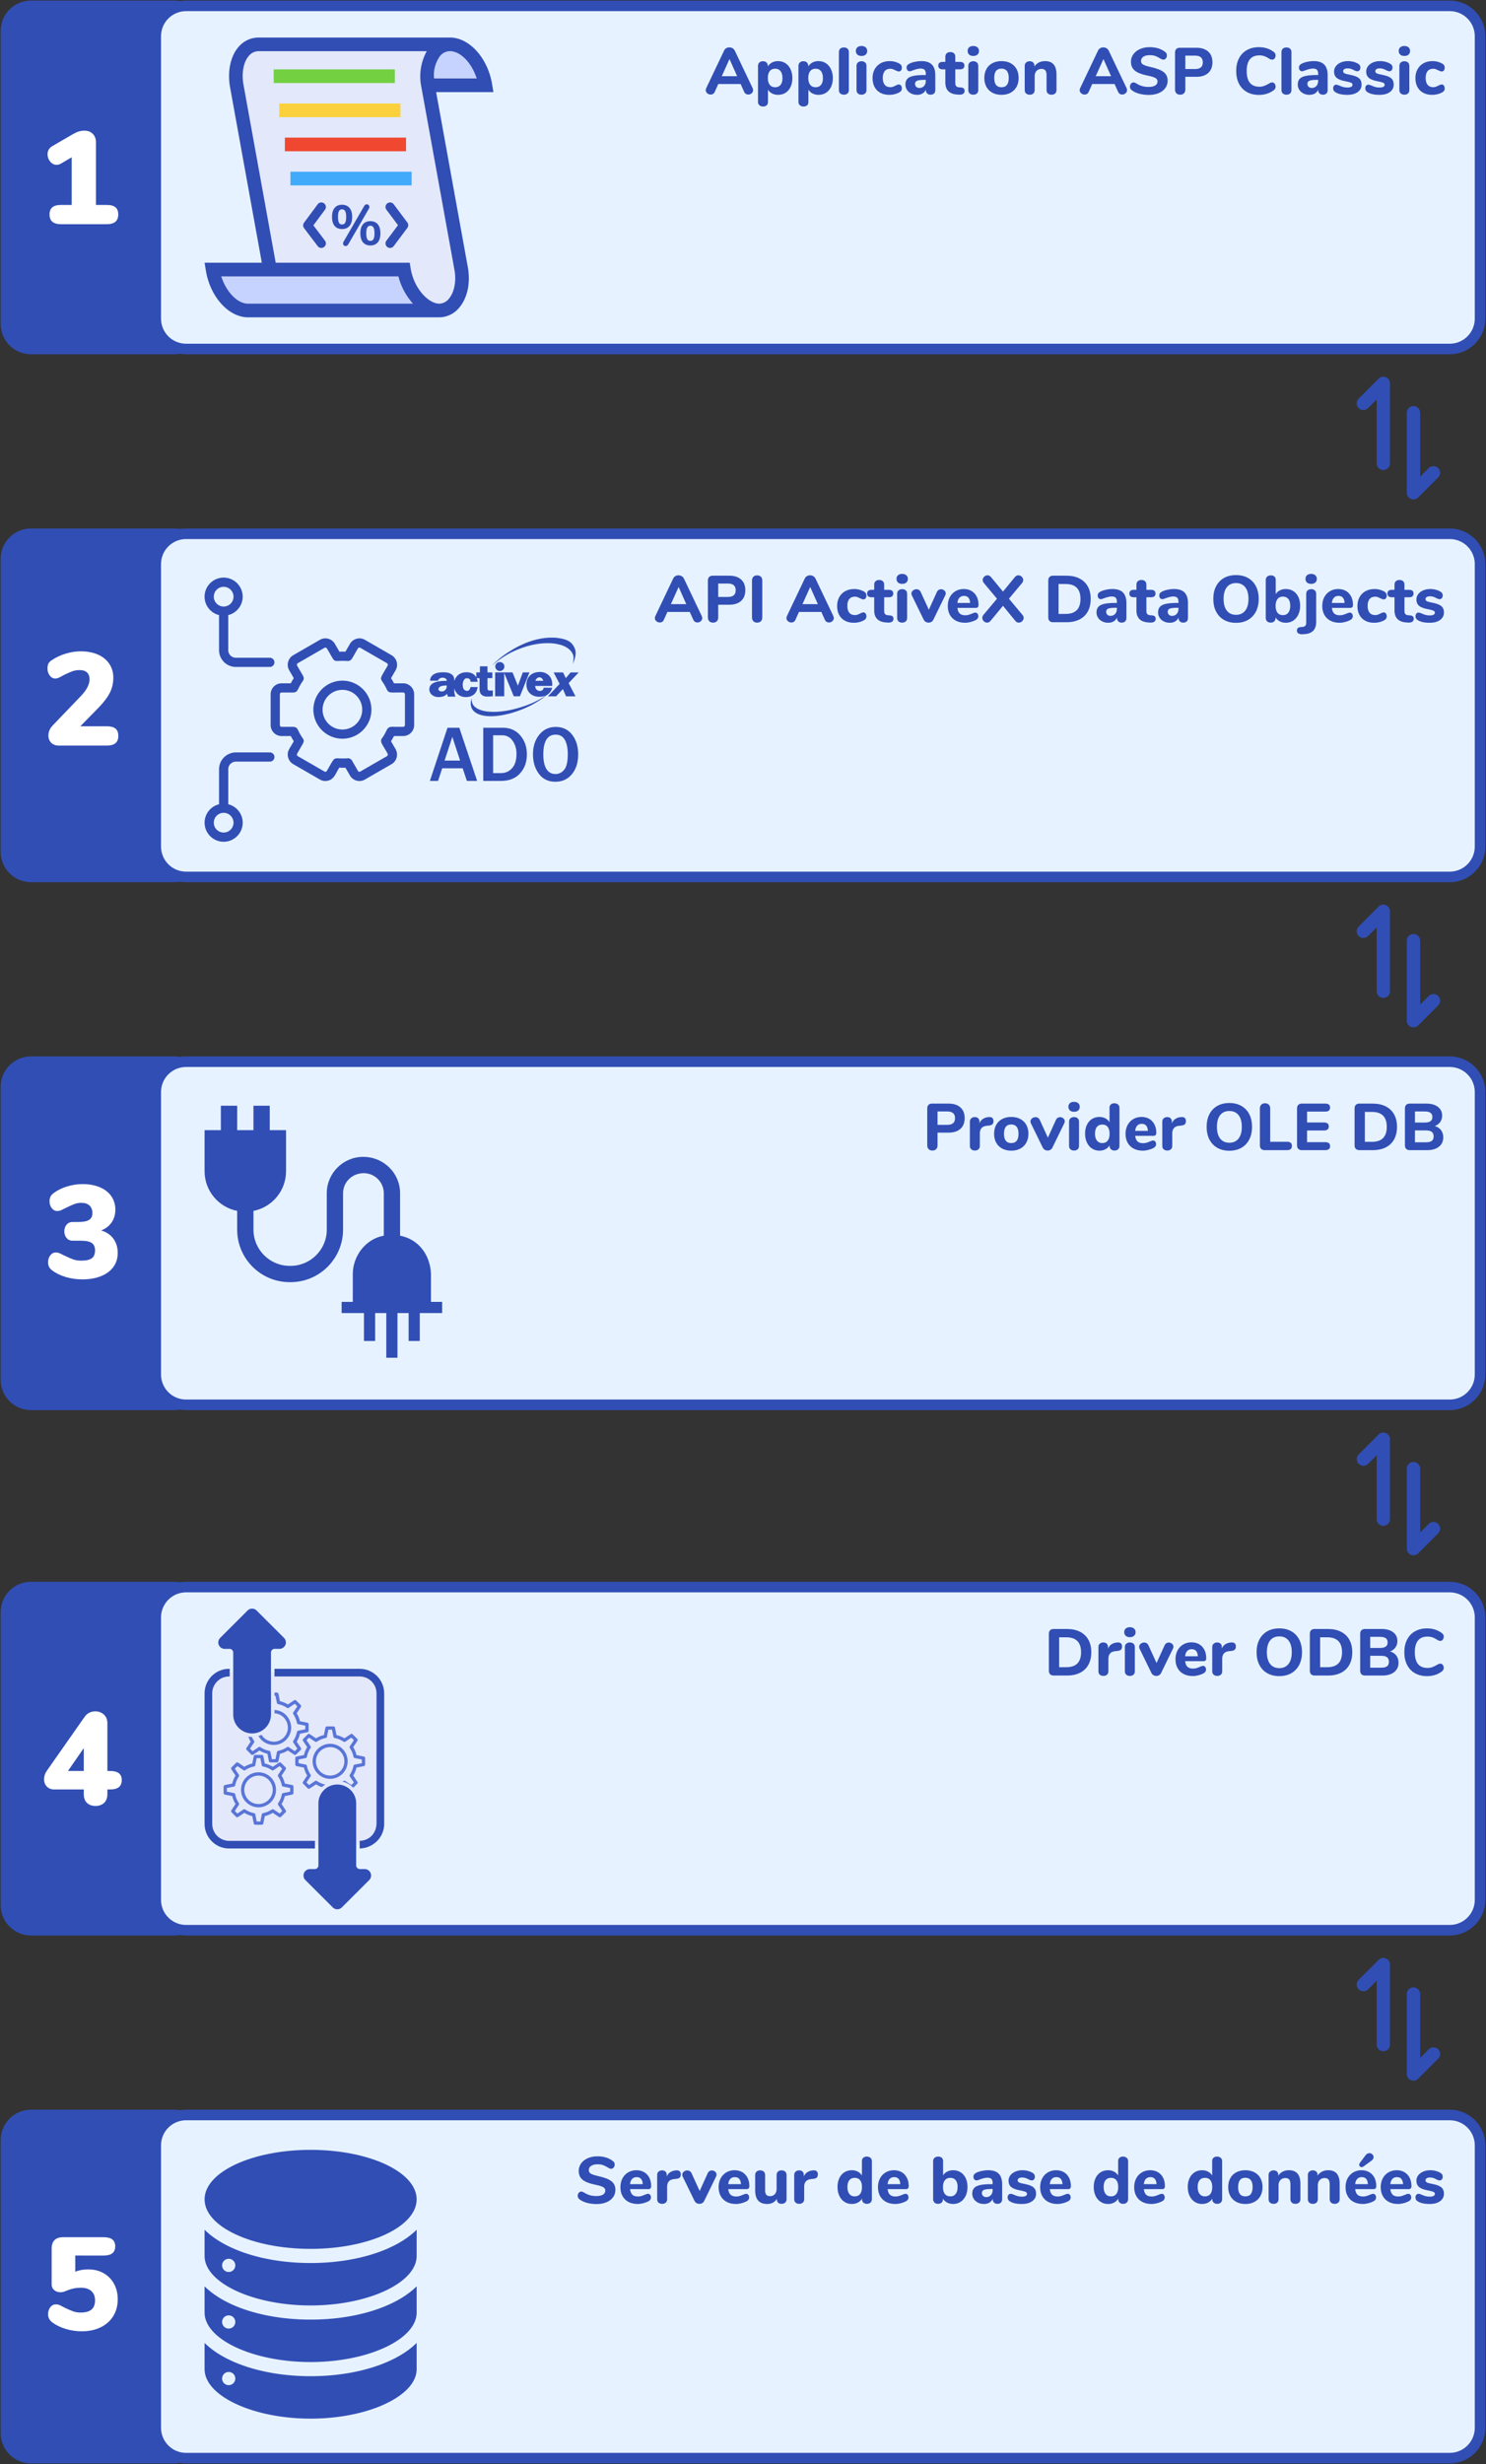 <svg xmlns="http://www.w3.org/2000/svg" width="1126" height="1866"><rect width="100%" height="100%" fill="#333333" stroke="none"/><g fill="#314EB5"><path d="M23.49 800.027h108.541c12.696 0 22.988 10.293 22.988 22.989v221.887c0 12.696-10.292 22.988-22.988 22.988H23.49c-12.696 0-22.988-10.292-22.988-22.988V823.016c0-12.696 10.292-22.989 22.988-22.989zM23.49 400.231h108.541c12.696 0 22.988 10.293 22.988 22.989v221.886c0 12.697-10.292 22.989-22.988 22.989H23.49c-12.696 0-22.988-10.292-22.988-22.989V423.22c0-12.696 10.292-22.989 22.988-22.989zM23.488.435h108.541c12.696 0 22.988 10.292 22.988 22.988V245.31c0 12.696-10.292 22.989-22.988 22.989H23.488C10.792 268.299.5 258.006.5 245.31V23.423C.5 10.727 10.792.435 23.488.435zM23.49 1197.905h108.541c12.696 0 22.988 10.293 22.988 22.989v221.887c0 12.696-10.292 22.988-22.988 22.988H23.49c-12.696 0-22.988-10.292-22.988-22.988v-221.887c0-12.696 10.292-22.989 22.988-22.989zM23.49 1597.702h108.541c12.696 0 22.988 10.292 22.988 22.988v221.887c0 12.696-10.292 22.988-22.988 22.988H23.49c-12.696 0-22.988-10.292-22.988-22.988V1620.69c0-12.696 10.292-22.988 22.988-22.988z"/></g><path d="M141.002 4.433h957.512c12.696 0 22.988 10.292 22.988 22.988v213.891c0 12.696-10.292 22.989-22.988 22.989H141.002c-12.696 0-22.988-10.293-22.988-22.989V27.421c0-12.696 10.292-22.988 22.988-22.988z" fill="#E6F2FF"/><path d="M1098.514.435c14.904 0 26.986 12.082 26.986 26.986v213.891c0 14.904-12.082 26.987-26.986 26.987l-957.512-.001c-14.904.001-26.986-12.082-26.986-26.986V27.421c0-14.904 12.082-26.986 26.986-26.986h957.512zm0 7.996H141.002c-10.488 0-18.99 8.502-18.99 18.99v213.891c0 10.488 8.502 18.991 18.99 18.991l957.512-.001c10.488.001 18.99-8.502 18.99-18.99V27.421c0-10.488-8.502-18.99-18.99-18.99z" fill="#314EB5"/><path d="M141.002 404.229h957.512c12.696 0 22.988 10.292 22.988 22.988v213.891c0 12.696-10.292 22.989-22.988 22.989H141.002c-12.696 0-22.988-10.293-22.988-22.989V427.217c0-12.696 10.292-22.988 22.988-22.988z" fill="#E6F2FF"/><path d="M1098.514 400.231c14.904 0 26.986 12.082 26.986 26.986v213.891c0 14.904-12.082 26.987-26.986 26.987H141.002c-14.904 0-26.986-12.083-26.986-26.987V427.217c0-14.904 12.082-26.986 26.986-26.986h957.512zm0 7.996H141.002c-10.488 0-18.99 8.502-18.99 18.99v213.891c0 10.488 8.502 18.991 18.99 18.991h957.512c10.488 0 18.99-8.503 18.99-18.991V427.217c0-10.488-8.502-18.99-18.99-18.99z" fill="#314EB5"/><path d="M141.002 804.025h957.512c12.696 0 22.988 10.293 22.988 22.989v213.891c0 12.696-10.292 22.988-22.988 22.988H141.002c-12.696 0-22.988-10.292-22.988-22.988V827.014c0-12.696 10.292-22.989 22.988-22.989z" fill="#E6F2FF"/><path d="M1098.514 800.027c14.904 0 26.986 12.082 26.986 26.987v213.89c0 14.905-12.082 26.987-26.986 26.987H141.002c-14.904 0-26.986-12.082-26.986-26.986V827.014c0-14.905 12.082-26.987 26.986-26.987h957.512zm0 7.996H141.002c-10.488 0-18.99 8.503-18.99 18.991v213.89c0 10.489 8.502 18.991 18.99 18.991h957.512c10.488 0 18.99-8.502 18.99-18.99V827.014c0-10.488-8.502-18.991-18.99-18.991z" fill="#314EB5"/><path d="M141.002 1201.903h957.512c12.696 0 22.988 10.292 22.988 22.988v213.891c0 12.696-10.292 22.989-22.988 22.989H141.002c-12.696 0-22.988-10.293-22.988-22.989v-213.891c0-12.696 10.292-22.988 22.988-22.988z" fill="#E6F2FF"/><path d="M1098.514 1197.905c14.904 0 26.986 12.082 26.986 26.986v213.891c0 14.905-12.082 26.987-26.986 26.987H141.002c-14.904 0-26.986-12.082-26.986-26.987v-213.891c0-14.904 12.082-26.986 26.986-26.986h957.512zm0 7.996H141.002c-10.488 0-18.99 8.502-18.99 18.99v213.891c0 10.489 8.502 18.991 18.99 18.991h957.512c10.488 0 18.99-8.502 18.99-18.991v-213.891c0-10.488-8.502-18.99-18.99-18.99z" fill="#314EB5"/><path d="M141.002 1601.699h957.512c12.696 0 22.988 10.292 22.988 22.989v213.89c0 12.697-10.292 22.989-22.988 22.989H141.002c-12.696 0-22.988-10.292-22.988-22.989v-213.89c0-12.697 10.292-22.989 22.988-22.989z" fill="#E6F2FF"/><path d="M1098.514 1597.701c14.904 0 26.986 12.083 26.986 26.987v213.89c0 14.905-12.082 26.987-26.986 26.987H141.002c-14.904 0-26.986-12.082-26.986-26.987v-213.89c0-14.904 12.082-26.987 26.986-26.987h957.512zm0 7.996H141.002c-10.488 0-18.99 8.503-18.99 18.991v213.89c0 10.489 8.502 18.991 18.99 18.991h957.512c10.488 0 18.99-8.502 18.99-18.991v-213.89c0-10.488-8.502-18.991-18.99-18.991z" fill="#314EB5"/><g fill="#FFF"><path d="M87.507 157.005q2.099 1.799 2.099 5.398 0 7.396-8.696 7.396H46.228q-8.696 0-8.696-7.396 0-3.599 2.099-5.398 2.099-1.799 6.597-1.799h8.096v-36.081l-7.996 4.697q-1.699 1-3.498 1-2.799 0-4.798-2.449t-1.999-5.447q0-4.098 3.498-6.197l15.992-9.295q4.398-2.499 8.296-2.499 3.998 0 6.447 2.399 2.448 2.398 2.448 6.496v47.376h8.196q4.498 0 6.597 1.799zM87.507 551.777q2.149 1.75 2.149 5.448 0 3.798-2.149 5.597-2.149 1.799-6.547 1.799H44.479q-3.598 0-5.697-2.149t-2.099-5.447q0-4.298 3.398-7.796L61.27 527.14q6.597-6.896 6.597-12.694 0-3.398-1.949-5.197t-5.547-1.799q-2.899 0-5.348.85-2.448.849-5.647 2.448l-1.999 1q-.399.2-1.549.849-1.149.65-2.049.95-.899.3-1.899.3-2.499 0-4.198-2.249-1.699-2.249-1.699-5.347 0-2.199.65-3.599.65-1.399 2.449-2.598 4.697-3.199 10.544-4.998 5.847-1.799 11.544-1.799 7.397 0 12.994 2.449 5.597 2.449 8.645 6.996 3.049 4.548 3.049 10.445 0 6.097-2.449 11.144-2.449 5.048-8.346 11.245L60.87 550.028h20.09q4.398 0 6.547 1.749zM85.858 938.002q3.348 4.497 3.348 10.894 0 6.097-3.298 10.595-3.299 4.497-9.345 6.946-6.047 2.449-14.143 2.449-6.497 0-12.494-1.749t-10.395-5.048q-1.699-1.299-2.398-2.748-.7-1.45-.7-3.449 0-3.098 1.699-5.247t4.198-2.149q1.399 0 2.499.45 1.099.45 2.998 1.449.4.2.95.45.549.25 1.249.55 3.198 1.599 5.747 2.449 2.549.849 5.747.849 5.597 0 8.046-1.799 2.449-1.799 2.449-5.997 0-3.898-2.499-5.597-2.499-1.699-8.196-1.699h-6.197q-2.998 0-4.697-2.099-1.699-2.099-1.699-4.998 0-2.898 1.699-4.997 1.699-2.099 4.697-2.099h4.398q5.497 0 7.996-1.599 2.499-1.599 2.499-5.098 0-3.698-2.199-5.747t-6.097-2.049q-2.798 0-5.247.9-2.449.899-5.447 2.399l-2.099.999q-1.899 1-2.999 1.449-1.099.45-2.499.45-2.498 0-4.197-2.149-1.7-2.149-1.7-5.247 0-2.099.7-3.498.7-1.4 2.399-2.699 4.298-3.198 10.145-4.997 5.847-1.799 11.844-1.799 7.396 0 13.043 2.398 5.647 2.399 8.696 6.797 3.048 4.398 3.048 10.195 0 5.497-2.849 9.645-2.848 4.148-7.946 6.047 5.897 1.699 9.246 6.197zM92.254 1348.079q0 7.096-8.695 7.096H81.36v3.398q0 4.498-2.499 6.797-2.498 2.299-6.496 2.299t-6.447-2.299q-2.449-2.299-2.449-6.797v-3.398H41.181q-3.599 0-5.698-2.199t-2.099-5.497q0-3.498 2.199-6.597l28.586-40.779q1.399-1.999 3.548-3.048 2.149-1.05 4.448-1.05 3.798 0 6.496 2.399 2.699 2.399 2.699 6.697v36.081h2.199q8.695 0 8.695 6.897zm-40.779-6.897h11.994v-17.291zM78.461 1721.484q5.048 2.848 7.896 7.996 2.849 5.147 2.849 11.844 0 7.196-3.398 12.693-3.399 5.497-9.595 8.496-6.197 2.998-14.293 2.998-6.197 0-12.144-1.799t-10.245-4.997q-1.599-1.3-2.348-2.749-.75-1.449-.75-3.448 0-3.099 1.699-5.247 1.699-2.149 4.198-2.149 1.499 0 2.499.399.999.4 2.998 1.5l1.999.999q3.098 1.499 5.647 2.399 2.549.899 5.547.899 5.598 0 8.296-2.248 2.699-2.249 2.699-7.047 0-4.497-2.799-6.996-2.798-2.499-7.796-2.499-2.998 0-5.447.5t-5.747 1.799q-2.099 1.099-4.498 1.099-2.798 0-4.697-1.649t-1.899-4.348v-27.086q0-4.198 2.198-6.396 2.199-2.199 6.297-2.199h30.984q8.696 0 8.696 6.896 0 6.997-8.696 6.997H57.022v12.293q4.198-1.799 9.895-1.799 6.497 0 11.544 2.849z"/></g><g fill="#314EB5"><path d="M1053.245 1089.927v60.552a5.047 5.047 0 01-7.568 4.37 5.046 5.046 0 01-2.523-4.37v-48.37l-6.525 6.524a5.046 5.046 0 01-7.134-7.135l15.138-15.138a5.045 5.045 0 018.612 3.568v-.001zM1089.744 1154.081a5.043 5.043 0 010 7.135l-15.138 15.138a5.045 5.045 0 01-8.613-3.567v-60.552a5.044 5.044 0 1110.091 0v48.37l6.524-6.524a5.043 5.043 0 017.136 0zM1053.245 690.131v60.551a5.045 5.045 0 11-10.091 0v-48.369l-6.525 6.524a5.044 5.044 0 01-7.134-7.135l15.138-15.138a5.045 5.045 0 018.612 3.568v-.001zM1089.744 754.285v-.001a5.047 5.047 0 010 7.136l-15.138 15.138a5.045 5.045 0 01-8.613-3.567v-60.552a5.046 5.046 0 1110.091 0v48.37l6.524-6.524a5.043 5.043 0 017.136 0z"/><g><path d="M1053.245 290.335v60.551a5.045 5.045 0 11-10.091 0v-48.369l-6.525 6.524a5.044 5.044 0 01-7.134-7.135l15.138-15.138a5.045 5.045 0 018.612 3.568v-.001zM1089.744 354.489a5.043 5.043 0 010 7.135l-15.138 15.138a5.045 5.045 0 01-8.613-3.567v-60.552a5.046 5.046 0 1110.091 0v48.37l6.524-6.524a5.043 5.043 0 017.136 0z"/></g><g><path d="M1053.245 1487.805v60.552a5.044 5.044 0 11-10.091 0v-48.37l-6.525 6.524a5.044 5.044 0 01-7.134-7.135l15.138-15.138a5.045 5.045 0 018.612 3.568v-.001zM1089.744 1551.959v-.001a5.047 5.047 0 010 7.136l-15.138 15.138a5.045 5.045 0 01-8.613-3.567v-60.552a5.047 5.047 0 017.569-4.37 5.047 5.047 0 012.522 4.37v48.37l6.524-6.524a5.043 5.043 0 017.136 0z"/></g></g><g><g fill="#314EB5"><path d="M315.713 1665.601c0 20.715-35.974 37.496-80.348 37.496-44.373 0-80.348-16.781-80.348-37.496 0-20.715 35.975-37.496 80.348-37.496 44.374 0 80.348 16.781 80.348 37.496z"/><path d="M155.017 1708.453c0 20.352 36.785 37.496 80.348 37.496s80.348-17.144 80.348-37.496v-19.85c-15.218 15.136-45.141 25.207-80.348 25.207s-65.128-10.071-80.348-25.207zm18.288 2.149a5 5 0 014.617 3.082 4.983 4.983 0 01-1.088 5.44 4.964 4.964 0 01-5.44 1.089 5 5 0 01-3.097-4.618 5.01 5.01 0 015.008-4.994zM155.017 1794.158c0 20.352 36.785 37.496 80.348 37.496s80.348-17.144 80.348-37.496v-19.85c-15.218 15.135-45.141 25.207-80.348 25.207s-65.128-10.072-80.348-25.207zm18.288 2.148a5 5 0 014.617 3.083 4.984 4.984 0 01-1.088 5.44 4.964 4.964 0 01-5.44 1.088 4.997 4.997 0 01-3.097-4.617 5.01 5.01 0 015.008-4.994z"/><path d="M155.017 1751.306c0 20.352 36.785 37.495 80.348 37.495s80.348-17.143 80.348-37.495v-19.85c-15.218 15.135-45.141 25.206-80.348 25.206s-65.128-10.071-80.348-25.206zm18.288 2.148a4.999 4.999 0 014.617 3.083 4.984 4.984 0 01-1.088 5.44 4.966 4.966 0 01-5.44 1.088 4.999 4.999 0 01-3.097-4.618 5.01 5.01 0 015.008-4.993z"/></g></g><g><path d="M173.625 1266.693h98.872c8.677 0 15.712 7.034 15.712 15.712v98.872c0 8.678-7.035 15.712-15.712 15.712h-98.872c-8.678 0-15.712-7.034-15.712-15.712v-98.872c0-8.678 7.034-15.712 15.712-15.712z" fill="#E3E8FA"/><path d="M174.066 1263.797v5.791h-.442c-7.078 0-12.816 5.738-12.816 12.817v98.872c0 7.079 5.738 12.817 12.817 12.817h65.004v5.791h-65.005c-10.276 0-18.607-8.331-18.607-18.608v-98.872c0-10.277 8.331-18.608 18.608-18.608h.441z" fill="#314EB5"/><path d="M267.23 1394.094v5.791h-23.293v-5.791h23.293z"/><path d="M272.497 1263.797c10.277 0 18.607 8.331 18.607 18.608v98.872c-.029 10.302-8.425 18.35-18.566 18.606v-5.791c7.369-.234 12.41-5.568 12.775-12.815v-98.872c0-7.079-5.738-12.817-12.816-12.817h-64.522v-5.791h64.522z" fill="#314EB5"/><path d="M202.667 1263.797v5.791h-23.293v-5.791h23.293z"/><path d="M221.382 1351.816l-5.56-1.122c-.5-2.147-1.347-4.139-2.469-6.009l3.143-4.714c.322-.5.275-1.146-.15-1.571l-3.39-3.39c-.426-.426-1.071-.501-1.572-.15l-4.713 3.142a20.008 20.008 0 00-6.009-2.469l-1.122-5.56a1.252 1.252 0 00-1.221-.996h-4.812c-.598 0-1.099.426-1.22.996l-1.122 5.56c-2.147.501-4.139 1.347-6.009 2.469l-4.714-3.142c-.5-.323-1.146-.276-1.571.15l-3.39 3.39c-.426.425-.473 1.071-.15 1.571l3.142 4.714a20.008 20.008 0 00-2.469 6.009l-5.56 1.122a1.25 1.25 0 00-.996 1.22v4.812c0 .599.426 1.099.996 1.221l5.56 1.122c.501 2.146 1.347 4.138 2.469 6.009l-3.142 4.714c-.323.5-.276 1.145.15 1.571l3.39 3.39c.425.426 1.071.472 1.571.15l4.714-3.143a19.957 19.957 0 006.009 2.469l1.122 5.56a1.25 1.25 0 001.22.996h4.812c.599 0 1.099-.425 1.221-.996l1.122-5.56c2.146-.5 4.138-1.346 6.009-2.469l4.713 3.143c.501.322 1.146.276 1.572-.15l3.39-3.39c.425-.426.472-1.071.15-1.571l-3.143-4.714a19.957 19.957 0 002.469-6.009l5.56-1.122c.575-.126.996-.622.996-1.221v-4.812c0-.598-.397-1.094-.996-1.22zm-1.496 5.013l-5.364 1.071c-.5.098-.874.5-.973.996-.472 2.394-1.37 4.615-2.745 6.607a1.288 1.288 0 000 1.398l3.045 4.541-1.946 1.945-4.54-3.044a1.285 1.285 0 00-1.399 0 18.025 18.025 0 01-6.607 2.745c-.5.098-.898.473-.996.973l-1.071 5.364h-2.768l-1.071-5.364c-.098-.5-.5-.875-.996-.973-2.394-.472-4.616-1.37-6.608-2.745a1.284 1.284 0 00-1.398 0l-4.568 3.044-1.946-1.945 3.044-4.541a1.284 1.284 0 000-1.398 18.066 18.066 0 01-2.745-6.607 1.242 1.242 0 00-.972-.996l-5.364-1.071v-2.768l5.364-1.071c.5-.098.874-.501.972-.996.473-2.395 1.371-4.616 2.745-6.608a1.284 1.284 0 000-1.398l-3.044-4.541 1.946-1.945 4.54 3.044c.426.276.973.276 1.398 0a18.053 18.053 0 016.608-2.745c.5-.098.898-.472.996-.972l1.071-5.364h2.768l1.071 5.364c.098.5.5.874.996.972 2.394.473 4.615 1.37 6.607 2.745.426.276.973.276 1.399 0l4.54-3.044 1.946 1.945-3.045 4.541a1.288 1.288 0 000 1.398 18.03 18.03 0 012.745 6.608c.099.5.473.898.973.996l5.364 1.071.004 2.768z" fill="#5975D8"/><path d="M195.892 1342.164c-7.309 0-13.266 5.962-13.266 13.266 0 7.309 5.962 13.267 13.266 13.267 7.309 0 13.266-5.963 13.266-13.267.005-7.304-5.957-13.266-13.266-13.266zm0 24.068c-5.934 0-10.774-4.84-10.774-10.774 0-5.934 4.84-10.774 10.774-10.774 5.934 0 10.774 4.84 10.774 10.774 0 5.934-4.835 10.774-10.774 10.774z" fill="#5975D8"/><path d="M254.884 1354.142l-1.049 5.197a1.252 1.252 0 01-1.221.996h-4.812a1.25 1.25 0 01-1.22-.996l-.143-.708c.521-.86 1.285-1.553 2.111-2.114l.267 1.336h2.768l.643-3.218c2.297-.491 1.401-.399 2.656-.493z"/><path d="M252.614 1307.405c.599 0 1.094.421 1.221.996l1.122 5.56a20.008 20.008 0 016.009 2.469l4.714-3.142c.5-.351 1.145-.276 1.571.15l3.39 3.39c.426.426.472 1.071.15 1.571l-3.143 4.714c1.123 1.87 1.969 3.862 2.469 6.009l5.56 1.122c.571.122.996.622.996 1.22v4.812c0 .599-.421 1.094-.996 1.221l-5.56 1.122a19.957 19.957 0 01-2.469 6.009l3.143 4.714c.322.5.276 1.145-.15 1.571l-2.965 2.965c-2.209-2.235-5.06-3.991-8.167-4.627l.751-.48a1.284 1.284 0 011.398 0l4.541 3.044 1.945-1.945-3.044-4.541a1.284 1.284 0 010-1.398c1.374-1.992 2.272-4.213 2.745-6.607.098-.496.472-.898.972-.996l5.364-1.071v-2.768l-5.364-1.071a1.242 1.242 0 01-.972-.996 18.046 18.046 0 00-2.745-6.608 1.284 1.284 0 010-1.398l3.044-4.541-1.945-1.945-4.541 3.044a1.284 1.284 0 01-1.398 0c-1.992-1.375-4.214-2.272-6.608-2.745a1.247 1.247 0 01-.996-.972l-1.071-5.364h-2.768l-1.071 5.364c-.098.5-.496.874-.996.972a18.042 18.042 0 00-6.607 2.745 1.285 1.285 0 01-1.399 0l-4.54-3.044-1.946 1.945 3.045 4.541c.276.426.276.973 0 1.398-1.375 1.992-2.273 4.213-2.745 6.608a1.251 1.251 0 01-.973.996l-5.364 1.071v2.768l5.364 1.071c.5.098.874.495.973.996a18.032 18.032 0 002.745 6.607c.276.426.276.973 0 1.398l-3.045 4.541 1.946 1.945 4.54-3.044a1.285 1.285 0 011.399 0c1.902 1.329 4.07 2.183 6.326 2.683-.884.558-1.734 1.18-2.475 1.922-1.692-.411-3.073-1.237-4.543-2.066l-4.714 3.143c-.5.322-1.146.276-1.571-.15l-3.39-3.39c-.426-.426-.473-1.071-.15-1.571l3.142-4.714c-1.122-1.871-1.968-3.862-2.469-6.009l-5.56-1.122a1.253 1.253 0 01-.996-1.221v-4.812c0-.598.421-1.094.996-1.22l5.56-1.122a20.008 20.008 0 012.469-6.009l-3.142-4.714c-.323-.5-.276-1.145.15-1.571l3.39-3.39c.425-.426 1.071-.473 1.571-.15l4.714 3.142c1.87-1.122 3.862-1.968 6.009-2.469l1.122-5.56c.122-.57.622-.996 1.22-.996h4.812z" fill="#5975D8"/><path d="M250.164 1320.592c-7.309 0-13.266 5.962-13.266 13.266 0 7.309 5.962 13.267 13.266 13.267 7.309 0 13.267-5.963 13.267-13.267 0-7.309-5.934-13.266-13.267-13.266zm0 24.064c-5.934 0-10.774-4.84-10.774-10.774 0-5.934 4.84-10.774 10.774-10.774 5.934 0 10.774 4.84 10.774 10.774 0 5.939-4.84 10.774-10.774 10.774zM209.79 1281.775c.598 0 1.094.42 1.22.996l1.123 5.56c2.141.5 4.161 1.323 6.009 2.469l4.713-3.143a1.21 1.21 0 011.571.15l3.391 3.39c.425.426.472 1.071.149 1.571l-3.142 4.714c1.122 1.87 1.969 3.862 2.469 6.009l5.56 1.122c.57.122.996.622.996 1.221v4.811c0 .599-.421 1.095-.996 1.221l-5.56 1.122a19.983 19.983 0 01-2.469 6.009l3.142 4.714c.323.5.276 1.145-.149 1.571l-3.391 3.39a1.248 1.248 0 01-1.58.14l-4.714-3.142c-1.87 1.122-3.862 1.969-6.009 2.469l-1.122 5.56a1.252 1.252 0 01-1.22.996h-4.812a1.252 1.252 0 01-1.221-.996l-1.122-5.56a19.957 19.957 0 01-6.009-2.469l-4.714 3.142c-.5.323-1.145.276-1.571-.149l-3.39-3.39c-.426-.426-.472-1.071-.15-1.572l3.143-4.713c-1.215-2.196-.582-.924-1.797-3.864.903.211 1.838.233 2.76.256.386 1.05.986 2.001 1.585 2.939.276.426.276.973 0 1.398l-3.044 4.541 1.945 1.945 4.541-3.044a1.284 1.284 0 011.398 0 17.912 17.912 0 006.607 2.745c.496.098.898.472.996.973l1.071 5.363h2.769l1.071-5.363a1.24 1.24 0 01.996-.973 18.032 18.032 0 006.607-2.745 1.284 1.284 0 011.398 0l4.513 3.016 1.945-1.945-3.044-4.541a1.284 1.284 0 010-1.398c1.375-1.992 2.273-4.213 2.745-6.608a1.25 1.25 0 01.973-.996l5.363-1.07v-2.769l-5.363-1.071a1.24 1.24 0 01-.973-.996 18.032 18.032 0 00-2.745-6.607 1.284 1.284 0 010-1.398l3.044-4.541-1.945-1.945-4.541 3.044c-.425.299-.972.276-1.398 0-1.992-1.375-4.213-2.273-6.607-2.745a1.25 1.25 0 01-.997-.973l-1.07-5.363h-.752v-2.478h1.804z" fill="#5975D8"/><path d="M191.516 1287.485l.397.172 4.713 3.143c1.871-1.123 3.863-1.969 6.009-2.469l.042-.209v2.768c-1.938.472-3.712 1.376-5.382 2.444a1.284 1.284 0 01-1.398 0l-4.541-3.044-1.945 1.945 3.044 4.541c.276.425.276.972 0 1.398-1.375 1.992-2.273 4.213-2.745 6.607a1.247 1.247 0 01-.973.996l-5.363 1.071v.281c-1.579-1.558-.96-.78-1.959-2.253.183-.223.047-.094.491-.272l5.56-1.123a19.962 19.962 0 012.469-6.008l-3.143-4.714c-.327-.477-.252-1.15.15-1.571l3.4-3.381c.579-.406.21-.235 1.174-.322z"/><path d="M207.975 1294.983c7.362.329 12.322 6.122 12.683 13.236 0 7.305-5.958 13.267-13.267 13.267-3.961-.06-7.686-1.773-10.229-4.835-.509-.612-.892-1.318-1.338-1.978 1.492-.463.696-.179 2.374-.888 1.999 3.34 5.378 5.042 9.193 5.236 5.935 0 10.774-4.84 10.774-10.774-.104-5.637-4.479-10.454-10.19-10.744v-2.52z" fill="#5975D8"/><path d="M202.667 1295.884v2.545l-.009.18c-3.837 1.643-5.839 5.662-6.041 9.638l.02.378c-.72.516-1.578.809-2.436.984-.098-.479-.007-.024-.076-1.39.143-5.764 3.302-10.114 8.542-12.335z"/><path d="M255.583 1351.435c7.898 0 14.301 6.404 14.301 14.301v46.913a2.798 2.798 0 002.796 2.803h3.638a4.872 4.872 0 014.504 3.011 4.874 4.874 0 01-1.057 5.323l-20.75 20.71a4.85 4.85 0 01-3.431 1.425l-.001-.001a4.855 4.855 0 01-3.431-1.425l-20.75-20.711a4.89 4.89 0 01-1.042-5.3 4.895 4.895 0 014.473-3.018h3.631a2.763 2.763 0 001.992-.812 2.796 2.796 0 00.827-1.984v-46.934c0-7.897 6.403-14.301 14.3-14.301zM191.021 1312.729c-7.897 0-14.301-6.403-14.301-14.3v-46.913a2.799 2.799 0 00-2.796-2.804h-3.638a4.874 4.874 0 01-4.504-3.01 4.875 4.875 0 011.057-5.323l20.75-20.711a4.856 4.856 0 013.432-1.424v.001c1.287 0 2.52.513 3.431 1.425l20.75 20.71a4.892 4.892 0 011.042 5.301 4.893 4.893 0 01-4.473 3.017h-3.631a2.768 2.768 0 00-1.991.812 2.793 2.793 0 00-.828 1.984v46.935c0 7.897-6.403 14.3-14.3 14.3z" fill="#314EB5"/></g><g><path d="M292.711 1028.234v-33.847h-8.462v21.154h-8.462v-21.154h-16.923v-8.462h8.461v-21.408c.235-13.599 9.773-26.254 23.491-28.724v-32.129c0-8.388-6.824-15.214-15.214-15.214-8.825 0-15.649 6.826-15.649 15.214v27.548c0 21.935-17.849 39.781-39.784 39.781h-.675c-21.936 0-39.785-17.846-39.785-39.781v-14.193c-14.072-2.772-24.69-15.188-24.69-30.016v-31.111h12.345v-18.517h12.345v18.517h12.346v-18.517H204.4v18.517h12.345v31.111c0 14.828-10.618 27.244-24.69 30.016v14.193c0 15.127 12.309 27.436 27.439 27.436h.675c15.13 0 27.439-12.309 27.439-27.436v-27.548c0-15.196 12.363-27.559 27.56-27.559 15.63 0 27.993 12.363 27.993 27.559v32.146c14.216 2.714 22.751 14.766 23.396 28.707v21.408h8.462v8.462h-16.923v21.154h-8.462v-21.154h-8.462v33.847h-8.461z" fill="#314EB5"/></g><g><g fill="#314EB5"><path d="M369.378 504.621v4.614h3.683v4.352h-3.683v7.402c0 .852.163 1.369.417 1.584l.07.059.053.075c.018.025.129.087.357.144.313.079.759.121 1.328.121.336 0 .693-.011 1.069-.032l.759-.043v4.341l-.646.066c-1.346.136-2.393.204-3.143.204-1.369.011-2.482-.148-3.386-.507-.986-.462-1.727-1.11-2.2-1.943-.468-.826-.687-2.013-.687-3.575v-7.896h-2.175c.501 1.328.315.71.599 1.842l.185.863-.884.005-3.886.022-.614.003-.099-.606c-.231-1.417-1.095-2.07-2.823-2.071-.885.001-1.573.42-2.128 1.329-.609.995-.917 2.214-.917 3.658.002.119.012.339.038.625.043.477.115.953.22 1.39.154.638.367 1.126.615 1.398.172.188.366.356.579.504a4.415 4.415 0 001.402.634c1.437.163 2.356-.556 2.898-2.363l.154-.515.538.003 4.023.021.903.004-.208.879c-.531 2.248-1.579 3.943-3.146 5.05-1.541 1.089-3.393 1.631-5.535 1.631-2.91 0-5.196-.918-6.801-2.758-.949-1.164-1.815-2.528-2.063-4.04v2.39c0 1.006.181 2.049.546 3.13l.321.948h-5.725l-.174-.467c-.368-1.124-.214-.545-.456-1.738-1.507 1.979-3.867 2.432-6.211 2.551-2.117 0-3.851-.535-5.177-1.62-1.352-1.107-2.045-2.531-2.045-4.221 0-4.361 4.337-6.45 12.615-6.45l.547.004.001-.485c-.009-.181-.114-.52-.405-.869-.527-.633-1.482-1.032-2.975-1.038-1.029.099-1.808.44-2.387.943a3.071 3.071 0 00-.562.638c-.078.12-.121.204-.133.234l-.181.451h-6.003l.114-.818c.238-1.709 1.212-3.084 2.87-4.087 1.609-.973 3.874-1.446 6.797-1.446 1.567 0 2.857.112 3.875.338 1.059.237 1.967.642 2.716 1.22.755.582 1.291 1.232 1.596 1.952.299.709.436 1.803.436 3.319v.05c.26-1.636 1.225-3.016 2.295-4.225 1.738-1.78 4.053-2.67 6.9-2.67 3.256-.002 5.794 1.037 7.477 3.884v-3.778h2.713l.035-3.884.006-.709.709-.003 4.278-.016.721-.002zm-30.893 14.486c-2.097.105-4.965.036-6.167 2.122-.105.183-.069.417-.104.625 0 .475.192.867.612 1.222.43.364 1.142.563 2.155.563.884 0 1.675-.367 2.408-1.136.738-.775 1.096-1.628 1.096-2.592v-.804zM388.355 509.235l.182.447 3.899 9.573 3.548-9.552.174-.468h5.047l-.396.986-6.678 16.635-.181.451h-4.647l-.183-.445-6.834-16.636-.218-.529v17.61h-6.881v-18.072h13.168z"/><path d="M410.034 508.931c2.315.166 4.262 1.04 5.934 2.621 1.662 1.764 2.493 4.028 2.492 6.785l-.019.428-.032.686h-12.865c-.011.677.136 1.149.313 1.744.016.043.063.143.144.282a3.558 3.558 0 001.089 1.153c.691.457 1.366.638 1.853.638 1.129.001 1.889-.365 2.397-.976.176-.211.308-.439.403-.666.054-.129.081-.222.089-.257l.121-.577.59.006 4.903.054.991.011-.318.938c-.422 1.231-1.117 2.355-2.086 3.228l-.115.131-.224.173c-.536.483-.226.23-.948.738l-.012.007c-3.907 3.192-8.188 5.874-12.638 8.231-19.422 9.605-39.231 10.846-44.244 2.773-1.553-2.618-1.429-5.744-.233-8.616-.42 1.494-.134 2.98.381 4.362 3.495 7.883 22.046 8.394 41.434 1.14 5.155-1.873 10.029-4.434 14.582-7.482-1.653.881-3.483 1.116-5.327 1.167-2.899 0-5.269-.836-7.071-2.515-1.813-1.691-2.72-3.98-2.72-6.818 0-2.703.912-4.969 2.726-6.754 1.983-1.972 4.616-2.576 7.318-2.677l1.092.042zm-1.254 4.028l-.052.002c-.651 0-1.317.285-2.012.887-.771.824-.359.285-1.048 1.745h6.017c-.493-1.177-.185-.604-.94-1.711a3.425 3.425 0 00-.207-.196c-.653-.57-1.303-.746-1.758-.727z"/><path d="M426.662 509.251l.196.407 1.877 3.892 3.407-4.043.216-.256h6.154l-1.149 1.213-6.485 6.843 4.645 8.968.543 1.049h-7.144l-.188-.431-2.215-5.058-4.892 5.259-.214.23h-6.224l1.142-1.212 7.719-8.192-3.988-7.617-.551-1.052h7.151zM378.736 501.359c1.907 0 3.459 1.522 3.459 3.406 0 1.884-1.552 3.406-3.459 3.406s-3.459-1.522-3.459-3.406c0-1.884 1.552-3.406 3.459-3.406z"/><path d="M421.427 482.985c8.89.988 11.898 3.188 14.128 8.077 1.542 4.001.004 7.866-1.306 11.382-.542 1.457.782-3.43.154-6.052-3.112-10.191-22.741-12.597-42.256-4.447-7.127 2.838-13.559 7.061-19.36 12.158 4.739-5.172 10.491-9.219 16.454-12.713 9.913-5.646 20.826-9.213 32.186-8.405z"/><g><path d="M361.554 591.41h-7.762l-3.217-9.591h-15.494l-3.158 9.591h-6.198l13.369-40.285h8.943zm-12.927-15.406l-5.873-17.973-5.873 17.973zM366.187 591.41v-40.285h14.845q8.234 0 13.222 5.829 4.988 5.829 4.988 14.387 0 8.559-5.135 14.314-5.136 5.755-14.698 5.755zm7.467-5.932h6.05q4.87 0 8.264-3.659 3.394-3.66 3.394-10.891 0-5.902-2.966-9.99-2.966-4.087-7.836-4.087h-6.906zM420.816 592.03q-8.028 0-12.499-6.021-4.471-6.02-4.471-14.874 0-8.795 4.752-14.712 4.751-5.918 12.543-5.918 7.85 0 12.41 5.918 4.56 5.917 4.56 14.8 0 9.326-4.737 15.067-4.737 5.74-12.558 5.74zm.059-5.844q3.925 0 6.64-3.246 2.716-3.246 2.716-11.776 0-6.935-2.243-10.875-2.243-3.94-6.966-3.94-9.326 0-9.326 15.022 0 7.29 2.376 11.053 2.376 3.762 6.803 3.762z"/></g><g><path d="M242.393 484.55l-20.221 11.662c-3.919 2.286-5.293 7.375-3.048 11.376l3.47 5.988a45.477 45.477 0 00-2.246 3.905h-6.953c-4.586 0-8.314 3.729-8.314 8.314v23.297c0 4.585 3.728 8.314 8.314 8.314h6.953a45.477 45.477 0 002.246 3.905c-2.586 4.94-4.559 6.559-4.559 10.111 0 2.898 1.497 5.715 4.15 7.266l20.154 11.621a8.164 8.164 0 006.3.871c4.953-1.32 5.715-5.77 8.505-9.852 1.429.068 2.041.177 4.599.041l3.429 5.933c2.382 4.068 7.512 5.32 11.322 3.048l20.207-11.649c3.933-2.286 5.307-7.375 3.049-11.376l-3.47-5.987a45.754 45.754 0 002.245-3.906l6.981-.027c4.585 0 8.314-3.728 8.314-8.314v-23.296c0-4.586-3.729-8.315-8.314-8.315h-6.954a45.622 45.622 0 00-2.245-3.905l3.497-6.028c2.232-3.96.857-9.05-3.089-11.349l-20.153-11.621c-3.906-2.313-8.995-.993-11.363 2.98l-3.483 6.001c-2.708-.136-1.796-.136-4.504 0l-3.47-5.987c-2.273-3.919-7.43-5.348-11.349-3.021zm5.293 6.518c7.661 12.655 3.076 8.682 15.717 9.553.177.014.327-.055.49-.068 2.654-.204 2.735-1.932 7.294-9.457.381-.64 1.211-.885 1.837-.504l20.18 11.635c.667.394.898 1.224.531 1.864-7.715 13.376-5.443 7.389-.504 18.302.014.041.613.926.762 1.062 1.552 1.483 3.049.857 11.499.979a1.36 1.36 0 011.347 1.348v23.296c0 .735-.612 1.347-1.347 1.347-9.117.136-9.471-.34-10.94.612-1.824 1.171-1.511 3.076-5.171 8.124-1.906 2.654.802 5.049 4.327 11.58a1.373 1.373 0 01-.49 1.892l-20.235 11.675c-.612.368-1.415.082-1.769-.53l-4.49-7.784a3.492 3.492 0 00-3.021-1.742h-.055c-.081 0-.163.041-.245.055v-.041c-12.246.843-8.273-3.116-15.744 9.552a1.29 1.29 0 01-1.796.477l-20.18-11.635a1.387 1.387 0 01-.531-1.864c7.593-13.553 5.62-7.008.504-18.302-.068-.15-.191-.245-.273-.381-.489-.79-.462-.681-1.047-1.062-1.266-.816-1.266-.531-10.941-.612a1.36 1.36 0 01-1.347-1.347v-23.297c0-.735.612-1.347 1.347-1.347H222.471c.164 0 .3-.068.463-.095 3.048-.422 2.504-3.035 6.573-8.641.081-.123.108-.259.176-.395.15-.272.3-.531.368-.816.462-1.878-.354-2.436-4.872-10.369-.381-.681-.163-1.525.49-1.892l20.249-11.676c.571-.34 1.415-.122 1.769.504z"/><path d="M237.453 537.445c0 12.124 9.866 22.003 22.004 22.003 12.125 0 21.99-9.865 21.99-22.003 0-12.125-9.865-21.99-21.99-21.99-12.138-.014-22.004 9.852-22.004 21.99zm37.027 0c0 8.287-6.749 15.036-15.023 15.036-8.287 0-15.036-6.749-15.036-15.036 0-8.287 6.749-15.023 15.036-15.023 8.287-.014 15.023 6.736 15.023 15.023z"/><g><path d="M169.468 637.467c7.96 0 14.437-6.477 14.437-14.437 0-6.75-4.681-12.397-10.954-13.962v-26.481a5.816 5.816 0 015.811-5.81h25.718a3.49 3.49 0 003.484-3.484 3.49 3.49 0 00-3.484-3.483h-25.718c-7.049 0-12.778 5.728-12.778 12.777v26.481c-6.273 1.565-10.954 7.212-10.954 13.962 0 7.96 6.477 14.437 14.438 14.437zm0-21.908a7.473 7.473 0 017.47 7.47 7.474 7.474 0 01-7.47 7.471 7.474 7.474 0 01-7.471-7.471 7.474 7.474 0 017.471-7.47zM207.951 501.608a3.49 3.49 0 00-3.484-3.484h-25.719a5.816 5.816 0 01-5.81-5.81v-26.481c6.273-1.565 10.954-7.212 10.954-13.961 0-7.961-6.477-14.438-14.438-14.438-7.96 0-14.437 6.477-14.437 14.438 0 6.749 4.681 12.396 10.954 13.961v26.481c0 7.048 5.728 12.777 12.777 12.777h25.719a3.481 3.481 0 003.484-3.483zm-45.952-49.735a7.474 7.474 0 017.47-7.471 7.475 7.475 0 017.471 7.471 7.474 7.474 0 01-7.471 7.47c-4.123 0-7.47-3.361-7.47-7.47z"/></g></g></g></g><g><path d="M161.713 204.391l142.951-.712 12.092 32.301H179.337l-17.624-31.589zM325.155 64.206l43.928-.646s-14.212-29.847-26.486-31.074c-17.442-1.226-17.442 31.72-17.442 31.72z" fill="#C7D3FF"/><path d="M198.072 32.486l-16.15 9.69-2.585 17.443 23.903 144.06h101.424l16.796 28.425 13.566 3.876 12.921-12.92 3.582-12.274-27.163-149.875V49.283l9.368-16.151-135.662-.646z" fill="#E3E8FA"/><path d="M299.208 62.875h-91.816V52.539h91.816z" fill="#73D041"/><path d="M303.443 88.715h-91.819V78.379h91.819z" fill="#FAD13C"/><path d="M307.681 114.556h-91.824V104.22h91.824z" fill="#EF4730"/><path d="M220.082 130.06h91.827v10.336h-91.827z" fill="#41AAFA"/><path d="M340.95 28.421c14.654 0 28.683 15.522 31.923 35.339l.992 6.006h-43.386l24.171 133.453c1.887 11.527-.596 22.605-6.638 29.716a19.773 19.773 0 01-15.114 7.378H187.927c-14.654 0-28.682-15.522-31.923-35.34l-.987-6.005h43.386L174.232 65.515c-1.922-11.739.458-22.84 6.352-29.781a20.014 20.014 0 0115.401-7.313H340.95zm-39.058 180.883H167.651c3.739 11.683 12.207 20.673 20.277 20.673h125.011a49.386 49.386 0 01-11.047-20.673zm21.486-170.547H195.984a9.59 9.59 0 00-7.514 3.669c-3.956 4.652-5.468 12.634-4.044 21.332l24.481 135.21H310.46l.708 4.333c2.507 15.267 13.538 26.676 21.73 26.676a9.634 9.634 0 007.235-3.737c4.042-4.757 5.706-12.905 4.334-21.267h-.003L319.205 65.515a39.437 39.437 0 014.173-26.758zm17.577 0a9.589 9.589 0 00-7.52 3.669 24.447 24.447 0 00-4.516 17.003h32.3c-3.726-11.685-12.194-20.672-20.264-20.672z" fill="#314EB5"/><path d="M295.563 187.771c-.72 0-1.444-.224-2.064-.689a3.44 3.44 0 01-.689-4.821l8.786-11.714-8.786-11.714a3.442 3.442 0 01.689-4.823 3.435 3.435 0 014.82.689l10.336 13.781a3.443 3.443 0 010 4.135l-10.336 13.781a3.43 3.43 0 01-2.756 1.375zM243.491 187.771c.723 0 1.457-.228 2.074-.703a3.442 3.442 0 00.665-4.824l-8.776-11.58 8.796-11.848a3.446 3.446 0 00-.713-4.82c-1.519-1.134-3.679-.813-4.816.713l-10.336 13.926a3.444 3.444 0 00.02 4.135l10.336 13.636a3.44 3.44 0 002.75 1.365zM262.98 186.017q-.555.341-1.11.341-.769 0-1.345-.555t-.576-1.408q0-.726.427-1.452l15.539-26.852q.384-.683.939-1.024.555-.342 1.11-.342.768 0 1.345.555.576.555.576 1.409 0 .725-.427 1.451l-15.539 26.852q-.384.683-.939 1.025zm-9.392-14.899q-2.007-2.348-2.007-6.873 0-4.483 2.007-6.831 2.006-2.347 5.592-2.347t5.614 2.347q2.028 2.348 2.028 6.831 0 4.525-2.028 6.873t-5.614 2.348q-3.586 0-5.592-2.348zm7.962-2.455q.747-1.344.747-4.418 0-2.988-.769-4.355-.768-1.366-2.348-1.366-1.579 0-2.326 1.345-.747 1.345-.747 4.376 0 3.074.747 4.418.747 1.345 2.326 1.345 1.623 0 2.37-1.345zm13.511 14.878q-2.006-2.348-2.006-6.916 0-4.483 2.027-6.809 2.028-2.327 5.571-2.327 3.586 0 5.593 2.348 2.006 2.348 2.006 6.831 0 4.525-2.006 6.873-2.007 2.348-5.593 2.348t-5.592-2.348zm7.94-2.455q.769-1.345.769-4.418 0-2.989-.769-4.355-.768-1.366-2.348-1.366-1.579 0-2.348 1.366-.768 1.366-.768 4.355 0 3.073.768 4.418.769 1.345 2.348 1.345 1.58 0 2.348-1.345z" fill="#314EB5"/></g><g fill="#314EB5"><path d="M532.115 468.071q0 1.4-1.125 2.375-1.125.975-2.575.975-.95 0-1.8-.525-.85-.525-1.3-1.575l-2.65-5.9h-16.95l-2.65 5.9q-.45 1.05-1.275 1.575-.825.525-1.825.525-1.45 0-2.6-.975-1.15-.975-1.15-2.375 0-.7.4-1.6l13.5-28.35q.55-1.2 1.65-1.825 1.1-.625 2.35-.625 1.3 0 2.4.65 1.1.65 1.7 1.8l13.5 28.35q.4.9.4 1.6zm-23.75-10.55h11.65l-5.8-13zM537.465 470.471q-1.05-1.05-1.05-2.85v-28q0-1.75.95-2.7.95-.95 2.7-.95h12.55q5.75 0 8.95 2.9 3.2 2.9 3.2 8.1 0 5.2-3.2 8.1-3.2 2.9-8.95 2.9h-8.4v9.65q0 1.8-1.05 2.85t-2.85 1.05q-1.8 0-2.85-1.05zm14.15-18.4q5.85 0 5.85-5.05 0-5.1-5.85-5.1h-7.4v10.15zM570.865 470.471q-1.05-1.05-1.05-2.85v-28.05q0-1.75 1.05-2.8 1.05-1.05 2.85-1.05t2.85 1.05q1.05 1.05 1.05 2.8v28.05q0 1.8-1.05 2.85t-2.85 1.05q-1.8 0-2.85-1.05zM631.815 468.071q0 1.4-1.125 2.375-1.125.975-2.575.975-.95 0-1.8-.525-.85-.525-1.3-1.575l-2.65-5.9h-16.95l-2.65 5.9q-.45 1.05-1.275 1.575-.825.525-1.825.525-1.45 0-2.6-.975-1.15-.975-1.15-2.375 0-.7.4-1.6l13.5-28.35q.55-1.2 1.65-1.825 1.1-.625 2.35-.625 1.3 0 2.4.65 1.1.65 1.7 1.8l13.5 28.35q.4.9.4 1.6zm-23.75-10.55h11.65l-5.8-13zM640.215 470.071q-2.85-1.55-4.375-4.4-1.525-2.85-1.525-6.7t1.625-6.775q1.625-2.925 4.575-4.525 2.95-1.6 6.8-1.6 2 0 4.025.55 2.025.55 3.625 1.55 1.55.95 1.55 2.8 0 1.3-.6 2.125t-1.6.825q-.65 0-1.225-.225-.575-.225-1.525-.675-1.05-.55-1.875-.85-.825-.3-1.875-.3-2.8 0-4.275 1.775-1.475 1.775-1.475 5.175t1.475 5.2q1.475 1.8 4.275 1.8 1.05 0 1.85-.275t1.95-.875q.95-.45 1.5-.675.55-.225 1.2-.225.95 0 1.575.85t.625 2.15q0 1.85-1.55 2.75-1.6 1-3.7 1.55t-4.4.55q-3.8 0-6.65-1.55zM676.315 466.771q.7.65.7 1.9 0 1.45-1.15 2.2-1.15.75-3.3.6l-1.4-.1q-8.75-.7-8.75-9.15v-9.9h-2q-1.65 0-2.5-.725-.85-.725-.85-2.075 0-1.4.85-2.125.85-.725 2.5-.725h2v-3.9q0-1.65 1.025-2.6 1.025-.95 2.775-.95t2.75.95q1 .95 1 2.6v3.9h3.5q3.4 0 3.4 2.85 0 1.35-.85 2.075-.85.725-2.55.725h-3.5v10.45q0 1.5.7 2.275.7.775 2.05.875l1.4.1q1.5.1 2.2.75zM680.89 470.621q-1.075-.9-1.075-2.65v-18.25q0-1.75 1.1-2.65 1.1-.9 2.7-.9t2.675.9q1.075.9 1.075 2.65v18.25q0 1.75-1.075 2.65-1.075.9-2.675.9-1.65 0-2.725-.9zm-.425-29.475q-1.15-1.025-1.15-2.775t1.15-2.75q1.15-1 3.15-1 1.95 0 3.125 1.025t1.175 2.725q0 1.75-1.15 2.775t-3.15 1.025q-2 0-3.15-1.025zM711.24 446.746q.825-.525 1.775-.525 1.4 0 2.5.925t1.1 2.225q0 .75-.35 1.45l-9 18.45q-.5 1.1-1.5 1.675t-2.15.575q-1.15 0-2.15-.575t-1.55-1.675l-9-18.45q-.3-.7-.3-1.35 0-1.35 1.175-2.3 1.175-.95 2.625-.95 1.05 0 1.9.525.85.525 1.35 1.575l6.15 13.45 6.1-13.45q.5-1.05 1.325-1.575zM740.69 464.721q.625.8.625 2.05 0 .85-.5 1.575t-1.4 1.225q-1.7.9-3.95 1.475-2.25.575-4.15.575-4 0-6.975-1.55-2.975-1.55-4.575-4.425t-1.6-6.775q0-3.75 1.55-6.65 1.55-2.9 4.3-4.525 2.75-1.625 6.25-1.625 3.35 0 5.875 1.475t3.925 4.2q1.4 2.725 1.4 6.375 0 1.1-.525 1.675t-1.475.575h-14q.35 2.95 1.8 4.275 1.45 1.325 4.15 1.325 1.45 0 2.6-.35 1.15-.35 2.55-.95.7-.3 1.35-.525.65-.225 1.15-.225 1 0 1.625.8zm-13.675-12.075q-1.3 1.375-1.55 3.975h9.65q-.15-2.65-1.325-4t-3.325-1.35q-2.15 0-3.45 1.375zM775.665 467.921q0 1.45-1.125 2.525t-2.575 1.075q-1.5 0-2.55-1.25l-9.4-11.5-9.5 11.5q-1.1 1.25-2.55 1.25-1.4 0-2.525-1.075t-1.125-2.525q0-1.25.9-2.3l10.25-12.2-9.9-11.85q-.95-1.1-.95-2.3 0-1.45 1.125-2.525t2.525-1.075q1.5 0 2.6 1.3l9.15 11.05 9.05-11.05q1.1-1.3 2.6-1.3 1.4 0 2.525 1.075t1.125 2.525q0 1.25-.9 2.3l-9.9 11.85 10.2 12.2q.95 1.1.95 2.3zM795.265 470.271q-.95-.95-.95-2.7v-27.95q0-1.75.95-2.7.95-.95 2.7-.95h10.05q5.75 0 9.9 2.1t6.35 6.05q2.2 3.95 2.2 9.45 0 5.5-2.175 9.475-2.175 3.975-6.325 6.075t-9.95 2.1h-10.05q-1.75 0-2.7-.95zm12.2-5.35q11.25 0 11.25-11.35 0-11.3-11.25-11.3h-5.35v22.65zM850.915 448.696q2.6 2.625 2.6 8.025v11.3q0 1.65-.95 2.575-.95.925-2.65.925-1.6 0-2.575-.975-.975-.975-.975-2.525v-.35q-.75 1.85-2.5 2.9-1.75 1.05-4.1 1.05-2.5 0-4.525-1-2.025-1-3.2-2.8-1.175-1.8-1.175-4 0-2.7 1.375-4.25 1.375-1.55 4.425-2.25t8.35-.7h1.3v-.9q0-2.1-.925-3.05-.925-.95-3.075-.95-2.15 0-6.2 1.5-1.15.55-1.95.55-1.1 0-1.75-.775-.65-.775-.65-2.025 0-1 .45-1.65.45-.65 1.45-1.2 1.75-.95 4.275-1.5 2.525-.55 4.975-.55 5.4 0 8 2.625zm-5.95 16.25q1.35-1.475 1.35-3.825v-.85h-.85q-4.05 0-5.675.65t-1.625 2.35q0 1.4.925 2.275t2.325.875q2.2 0 3.55-1.475zM875.015 466.771q.7.65.7 1.9 0 1.45-1.15 2.2-1.15.75-3.3.6l-1.4-.1q-8.75-.7-8.75-9.15v-9.9h-2q-1.65 0-2.5-.725-.85-.725-.85-2.075 0-1.4.85-2.125.85-.725 2.5-.725h2v-3.9q0-1.65 1.025-2.6 1.025-.95 2.775-.95t2.75.95q1 .95 1 2.6v3.9h3.5q3.4 0 3.4 2.85 0 1.35-.85 2.075-.85.725-2.55.725h-3.5v10.45q0 1.5.7 2.275.7.775 2.05.875l1.4.1q1.5.1 2.2.75zM897.565 448.696q2.6 2.625 2.6 8.025v11.3q0 1.65-.95 2.575-.95.925-2.65.925-1.6 0-2.575-.975-.975-.975-.975-2.525v-.35q-.75 1.85-2.5 2.9-1.75 1.05-4.1 1.05-2.5 0-4.525-1-2.025-1-3.2-2.8-1.175-1.8-1.175-4 0-2.7 1.375-4.25 1.375-1.55 4.425-2.25t8.35-.7h1.3v-.9q0-2.1-.925-3.05-.925-.95-3.075-.95-2.15 0-6.2 1.5-1.15.55-1.95.55-1.1 0-1.75-.775-.65-.775-.65-2.025 0-1 .45-1.65.45-.65 1.45-1.2 1.75-.95 4.275-1.5 2.525-.55 4.975-.55 5.4 0 8 2.625zm-5.95 16.25q1.35-1.475 1.35-3.825v-.85h-.85q-4.05 0-5.675.65t-1.625 2.35q0 1.4.925 2.275t2.325.875q2.2 0 3.55-1.475zM927.44 469.446q-3.875-2.225-5.975-6.3-2.1-4.075-2.1-9.575 0-5.5 2.1-9.575 2.1-4.075 5.975-6.275 3.875-2.2 9.125-2.2t9.125 2.2q3.875 2.2 5.975 6.275 2.1 4.075 2.1 9.575 0 5.5-2.1 9.575-2.1 4.075-5.975 6.3-3.875 2.225-9.125 2.225t-9.125-2.225zm16.05-6.925q2.525-3.1 2.525-8.95t-2.5-8.925q-2.5-3.075-6.95-3.075t-6.925 3.075q-2.475 3.075-2.475 8.925 0 5.85 2.5 8.95 2.5 3.1 6.9 3.1t6.925-3.1zM979.965 447.621q2.45 1.55 3.825 4.425t1.375 6.675q0 3.8-1.375 6.725t-3.85 4.55q-2.475 1.625-5.625 1.625-2.55 0-4.6-1.075t-3.15-2.975v.4q0 1.6-1 2.575-1 .975-2.7.975-1.7 0-2.725-.975-1.025-.975-1.025-2.575v-28.8q0-1.55 1.075-2.5t2.825-.95q1.65 0 2.65.9t1 2.4v10.95q1.1-1.85 3.125-2.875t4.525-1.025q3.2 0 5.65 1.55zm-3.75 16.375q1.45-1.875 1.45-5.275 0-3.35-1.45-5.125t-4.1-1.775q-2.65 0-4.1 1.825-1.45 1.825-1.45 5.175 0 3.4 1.45 5.225 1.45 1.825 4.1 1.825 2.65 0 4.1-1.875zM983.915 479.746q-1.2-.725-1.2-2.225 0-2.45 2.95-2.65l1.4-.1q1.3-.1 2-.875t.7-2.275v-21.9q0-1.75 1.1-2.65 1.1-.9 2.7-.9t2.675.9q1.075.9 1.075 2.65v21.35q0 8.5-8.7 9.15l-1.4.1q-2.1.15-3.3-.575zm6.45-38.6q-1.15-1.025-1.15-2.775t1.15-2.75q1.15-1 3.15-1 1.95 0 3.125 1.025t1.175 2.725q0 1.75-1.15 2.775t-3.15 1.025q-2 0-3.15-1.025zM1024.44 464.721q.625.8.625 2.05 0 .85-.5 1.575t-1.4 1.225q-1.7.9-3.95 1.475-2.25.575-4.15.575-4 0-6.975-1.55-2.975-1.55-4.575-4.425t-1.6-6.775q0-3.75 1.55-6.65 1.55-2.9 4.3-4.525 2.75-1.625 6.25-1.625 3.35 0 5.875 1.475t3.925 4.2q1.4 2.725 1.4 6.375 0 1.1-.525 1.675t-1.475.575h-14q.35 2.95 1.8 4.275 1.45 1.325 4.15 1.325 1.45 0 2.6-.35 1.15-.35 2.55-.95.7-.3 1.35-.525.65-.225 1.15-.225 1 0 1.625.8zm-13.675-12.075q-1.3 1.375-1.55 3.975h9.65q-.15-2.65-1.325-4t-3.325-1.35q-2.15 0-3.45 1.375zM1034.465 470.071q-2.85-1.55-4.375-4.4-1.525-2.85-1.525-6.7t1.625-6.775q1.625-2.925 4.575-4.525 2.95-1.6 6.8-1.6 2 0 4.025.55 2.025.55 3.625 1.55 1.55.95 1.55 2.8 0 1.3-.6 2.125t-1.6.825q-.65 0-1.225-.225-.575-.225-1.525-.675-1.05-.55-1.875-.85-.825-.3-1.875-.3-2.8 0-4.275 1.775-1.475 1.775-1.475 5.175t1.475 5.2q1.475 1.8 4.275 1.8 1.05 0 1.85-.275t1.95-.875q.95-.45 1.5-.675.55-.225 1.2-.225.95 0 1.575.85t.625 2.15q0 1.85-1.55 2.75-1.6 1-3.7 1.55t-4.4.55q-3.8 0-6.65-1.55zM1070.565 466.771q.7.65.7 1.9 0 1.45-1.15 2.2-1.15.75-3.3.6l-1.4-.1q-8.75-.7-8.75-9.15v-9.9h-2q-1.65 0-2.5-.725-.85-.725-.85-2.075 0-1.4.85-2.125.85-.725 2.5-.725h2v-3.9q0-1.65 1.025-2.6 1.025-.95 2.775-.95t2.75.95q1 .95 1 2.6v3.9h3.5q3.4 0 3.4 2.85 0 1.35-.85 2.075-.85.725-2.55.725h-3.5v10.45q0 1.5.7 2.275.7.775 2.05.875l1.4.1q1.5.1 2.2.75zM1078.065 471.121q-2.25-.5-3.95-1.6-.75-.45-1.15-1.2-.4-.75-.4-1.7 0-1.15.65-1.925.65-.775 1.6-.775.65 0 1.3.225t1.35.525q1.4.65 2.75 1.025 1.35.375 3.35.375 1.75 0 2.725-.55.975-.55.975-1.5 0-.7-.425-1.125-.425-.425-1.575-.775-1.15-.35-3.65-.85-4.45-.85-6.4-2.55-1.95-1.7-1.95-4.75 0-2.25 1.375-4.05 1.375-1.8 3.775-2.825 2.4-1.025 5.4-1.025 2.15 0 4.2.55 2.05.55 3.65 1.55 1.55.95 1.55 2.8 0 1.2-.65 2t-1.6.8q-1.15 0-2.75-.9-1.25-.65-2.275-.975-1.025-.325-2.425-.325-1.55 0-2.45.575-.9.575-.9 1.575 0 1.05 1.05 1.6t4.05 1.1q3.35.65 5.25 1.575 1.9.925 2.75 2.325.85 1.4.85 3.55 0 3.55-2.925 5.65-2.925 2.1-7.825 2.1-3.05 0-5.3-.5zM570.665 68.275q0 1.4-1.125 2.375-1.125.975-2.575.975-.95 0-1.8-.525-.85-.525-1.3-1.575l-2.65-5.9h-16.95l-2.65 5.9q-.45 1.05-1.275 1.575-.825.525-1.825.525-1.45 0-2.6-.975-1.15-.975-1.15-2.375 0-.7.4-1.6l13.5-28.35q.55-1.2 1.65-1.825 1.1-.625 2.35-.625 1.3 0 2.4.65 1.1.65 1.7 1.8l13.5 28.35q.4.9.4 1.6zm-23.75-10.55h11.65l-5.8-13zM595.19 47.9q2.475 1.625 3.85 4.55t1.375 6.725q0 3.8-1.375 6.675t-3.825 4.425q-2.45 1.55-5.65 1.55-2.5 0-4.525-1.025-2.025-1.025-3.125-2.875v9.45q0 1.5-1 2.4-1 .9-2.65.9-1.75 0-2.825-.95-1.075-.95-1.075-2.5v-27.3q0-1.6 1.025-2.575 1.025-.975 2.725-.975 1.7 0 2.7.975 1 .975 1 2.575v.4q1.1-1.9 3.15-2.975 2.05-1.075 4.6-1.075 3.15 0 5.625 1.625zm-3.725 16.4q1.45-1.775 1.45-5.125 0-3.4-1.45-5.275-1.45-1.875-4.1-1.875-2.65 0-4.1 1.825-1.45 1.825-1.45 5.225 0 3.35 1.45 5.175 1.45 1.825 4.1 1.825 2.65 0 4.1-1.775zM625.84 47.9q2.475 1.625 3.85 4.55t1.375 6.725q0 3.8-1.375 6.675t-3.825 4.425q-2.45 1.55-5.65 1.55-2.5 0-4.525-1.025-2.025-1.025-3.125-2.875v9.45q0 1.5-1 2.4-1 .9-2.65.9-1.75 0-2.825-.95-1.075-.95-1.075-2.5v-27.3q0-1.6 1.025-2.575 1.025-.975 2.725-.975 1.7 0 2.7.975 1 .975 1 2.575v.4q1.1-1.9 3.15-2.975 2.05-1.075 4.6-1.075 3.15 0 5.625 1.625zm-3.725 16.4q1.45-1.775 1.45-5.125 0-3.4-1.45-5.275-1.45-1.875-4.1-1.875-2.65 0-4.1 1.825-1.45 1.825-1.45 5.225 0 3.35 1.45 5.175 1.45 1.825 4.1 1.825 2.65 0 4.1-1.775zM636.74 70.825q-1.075-.9-1.075-2.65v-28.7q0-1.75 1.075-2.65 1.075-.9 2.725-.9 1.6 0 2.675.9 1.075.9 1.075 2.65v28.7q0 1.75-1.075 2.65-1.075.9-2.675.9-1.65 0-2.725-.9zM650.09 70.825q-1.075-.9-1.075-2.65v-18.25q0-1.75 1.1-2.65 1.1-.9 2.7-.9t2.675.9q1.075.9 1.075 2.65v18.25q0 1.75-1.075 2.65-1.075.9-2.675.9-1.65 0-2.725-.9zm-.425-29.475q-1.15-1.025-1.15-2.775t1.15-2.75q1.15-1 3.15-1 1.95 0 3.125 1.025t1.175 2.725q0 1.75-1.15 2.775t-3.15 1.025q-2 0-3.15-1.025zM667.065 70.275q-2.85-1.55-4.375-4.4-1.525-2.85-1.525-6.7t1.625-6.775q1.625-2.925 4.575-4.525 2.95-1.6 6.8-1.6 2 0 4.025.55 2.025.55 3.625 1.55 1.55.95 1.55 2.8 0 1.3-.6 2.125t-1.6.825q-.65 0-1.225-.225-.575-.225-1.525-.675-1.05-.55-1.875-.85-.825-.3-1.875-.3-2.8 0-4.275 1.775-1.475 1.775-1.475 5.175t1.475 5.2q1.475 1.8 4.275 1.8 1.05 0 1.85-.275t1.95-.875q.95-.45 1.5-.675.55-.225 1.2-.225.95 0 1.575.85t.625 2.15q0 1.85-1.55 2.75-1.6 1-3.7 1.55t-4.4.55q-3.8 0-6.65-1.55zM706.115 48.9q2.6 2.625 2.6 8.025v11.3q0 1.65-.95 2.575-.95.925-2.65.925-1.6 0-2.575-.975-.975-.975-.975-2.525v-.35q-.75 1.85-2.5 2.9-1.75 1.05-4.1 1.05-2.5 0-4.525-1-2.025-1-3.2-2.8-1.175-1.8-1.175-4 0-2.7 1.375-4.25 1.375-1.55 4.425-2.25t8.35-.7h1.3v-.9q0-2.1-.925-3.05-.925-.95-3.075-.95-2.15 0-6.2 1.5-1.15.55-1.95.55-1.1 0-1.75-.775-.65-.775-.65-2.025 0-1 .45-1.65.45-.65 1.45-1.2 1.75-.95 4.275-1.5 2.525-.55 4.975-.55 5.4 0 8 2.625zm-5.95 16.25q1.35-1.475 1.35-3.825v-.85h-.85q-4.05 0-5.675.65t-1.625 2.35q0 1.4.925 2.275t2.325.875q2.2 0 3.55-1.475zM730.215 66.975q.7.65.7 1.9 0 1.45-1.15 2.2-1.15.75-3.3.6l-1.4-.1q-8.75-.7-8.75-9.15v-9.9h-2q-1.65 0-2.5-.725-.85-.725-.85-2.075 0-1.4.85-2.125.85-.725 2.5-.725h2v-3.9q0-1.65 1.025-2.6 1.025-.95 2.775-.95t2.75.95q1 .95 1 2.6v3.9h3.5q3.4 0 3.4 2.85 0 1.35-.85 2.075-.85.725-2.55.725h-3.5v10.45q0 1.5.7 2.275.7.775 2.05.875l1.4.1q1.5.1 2.2.75zM734.79 70.825q-1.075-.9-1.075-2.65v-18.25q0-1.75 1.1-2.65 1.1-.9 2.7-.9t2.675.9q1.075.9 1.075 2.65v18.25q0 1.75-1.075 2.65-1.075.9-2.675.9-1.65 0-2.725-.9zm-.425-29.475q-1.15-1.025-1.15-2.775t1.15-2.75q1.15-1 3.15-1 1.95 0 3.125 1.025t1.175 2.725q0 1.75-1.15 2.775t-3.15 1.025q-2 0-3.15-1.025zM752.015 70.25q-2.95-1.575-4.55-4.45-1.6-2.875-1.6-6.775 0-3.9 1.6-6.775 1.6-2.875 4.55-4.425 2.95-1.55 6.85-1.55 3.9 0 6.85 1.55 2.95 1.55 4.55 4.425 1.6 2.875 1.6 6.775 0 3.9-1.6 6.775-1.6 2.875-4.55 4.45-2.95 1.575-6.85 1.575-3.9 0-6.85-1.575zm12.35-11.225q0-3.55-1.425-5.3t-4.075-1.75q-5.5 0-5.5 7.05t5.5 7.05q5.5 0 5.5-7.05zM798.415 48.85q2.15 2.575 2.15 7.775v11.55q0 1.65-1.025 2.6-1.025.95-2.775.95t-2.75-.95q-1-.95-1-2.6v-11.2q0-2.5-.925-3.65t-2.875-1.15q-2.35 0-3.775 1.5-1.425 1.5-1.425 4v10.5q0 1.65-1 2.6-1 .95-2.75.95t-2.775-.95q-1.025-.95-1.025-2.6v-18.35q0-1.55 1.075-2.5t2.775-.95q1.55 0 2.525.925.975.925.975 2.375v.7q1.3-2 3.375-3.05 2.075-1.05 4.675-1.05 4.4 0 6.55 2.575zM854.015 68.275q0 1.4-1.125 2.375-1.125.975-2.575.975-.95 0-1.8-.525-.85-.525-1.3-1.575l-2.65-5.9h-16.95l-2.65 5.9q-.45 1.05-1.275 1.575-.825.525-1.825.525-1.45 0-2.6-.975-1.15-.975-1.15-2.375 0-.7.4-1.6l13.5-28.35q.55-1.2 1.65-1.825 1.1-.625 2.35-.625 1.3 0 2.4.65 1.1.65 1.7 1.8l13.5 28.35q.4.9.4 1.6zm-23.75-10.55h11.65l-5.8-13zM863.165 70.95q-3.4-.925-5.55-2.625-.75-.55-1.075-1.175-.325-.625-.325-1.575 0-1.25.775-2.2.775-.95 1.775-.95.55 0 1.075.175.525.175 1.275.625 2.15 1.35 4.35 1.975 2.2.625 4.85.625 3.3 0 5.05-1.1t1.75-3.15q0-1.55-1.625-2.5t-5.775-1.8q-4.65-.95-7.425-2.3-2.775-1.35-4.05-3.35t-1.275-4.85q0-3.15 1.825-5.675t5.05-3.95q3.225-1.425 7.275-1.425 7.1 0 11.7 3.55.75.6 1.075 1.225.325.625.325 1.525 0 1.25-.775 2.2-.775.95-1.775.95-.55 0-1.025-.15-.475-.15-1.325-.65-2.05-1.3-3.775-1.95-1.725-.65-4.375-.65-3.05 0-4.8 1.175t-1.75 3.225q0 1.2.675 1.975.675.775 2.25 1.375t4.475 1.25q6.8 1.5 9.775 3.85 2.975 2.35 2.975 6.45 0 3.2-1.775 5.65t-5 3.8q-3.225 1.35-7.475 1.35-3.95 0-7.35-.925zM891.415 70.675q-1.05-1.05-1.05-2.85v-28q0-1.75.95-2.7.95-.95 2.7-.95h12.55q5.75 0 8.95 2.9 3.2 2.9 3.2 8.1 0 5.2-3.2 8.1-3.2 2.9-8.95 2.9h-8.4v9.65q0 1.8-1.05 2.85t-2.85 1.05q-1.8 0-2.85-1.05zm14.15-18.4q5.85 0 5.85-5.05 0-5.1-5.85-5.1h-7.4v10.15zM944.815 69.675q-3.9-2.2-6-6.3t-2.1-9.6q0-5.5 2.1-9.575 2.1-4.075 6-6.275t9.1-2.2q6.55 0 11.3 3.6.75.6 1.05 1.2.3.6.3 1.5 0 1.3-.725 2.225t-1.775.925q-.7 0-1.225-.175-.525-.175-1.175-.625-2-1.3-3.7-1.875-1.7-.575-3.65-.575-4.8 0-7.225 2.975t-2.425 8.875q0 11.9 9.65 11.9 1.85 0 3.5-.575t3.85-1.875q.75-.45 1.25-.625t1.15-.175q1.05 0 1.775.925.725.925.725 2.225 0 .9-.325 1.525-.325.625-1.025 1.175-4.75 3.6-11.3 3.6-5.2 0-9.1-2.2zM972.09 70.825q-1.075-.9-1.075-2.65v-28.7q0-1.75 1.075-2.65 1.075-.9 2.725-.9 1.6 0 2.675.9 1.075.9 1.075 2.65v28.7q0 1.75-1.075 2.65-1.075.9-2.675.9-1.65 0-2.725-.9zM1003.415 48.9q2.6 2.625 2.6 8.025v11.3q0 1.65-.95 2.575-.95.925-2.65.925-1.6 0-2.575-.975-.975-.975-.975-2.525v-.35q-.75 1.85-2.5 2.9-1.75 1.05-4.1 1.05-2.5 0-4.525-1-2.025-1-3.2-2.8-1.175-1.8-1.175-4 0-2.7 1.375-4.25 1.375-1.55 4.425-2.25t8.35-.7h1.3v-.9q0-2.1-.925-3.05-.925-.95-3.075-.95-2.15 0-6.2 1.5-1.15.55-1.95.55-1.1 0-1.75-.775-.65-.775-.65-2.025 0-1 .45-1.65.45-.65 1.45-1.2 1.75-.95 4.275-1.5 2.525-.55 4.975-.55 5.4 0 8 2.625zm-5.95 16.25q1.35-1.475 1.35-3.825v-.85h-.85q-4.05 0-5.675.65t-1.625 2.35q0 1.4.925 2.275t2.325.875q2.2 0 3.55-1.475zM1015.665 71.325q-2.25-.5-3.95-1.6-.75-.45-1.15-1.2-.4-.75-.4-1.7 0-1.15.65-1.925.65-.775 1.6-.775.65 0 1.3.225t1.35.525q1.4.65 2.75 1.025 1.35.375 3.35.375 1.75 0 2.725-.55.975-.55.975-1.5 0-.7-.425-1.125-.425-.425-1.575-.775-1.15-.35-3.65-.85-4.45-.85-6.4-2.55-1.95-1.7-1.95-4.75 0-2.25 1.375-4.05 1.375-1.8 3.775-2.825 2.4-1.025 5.4-1.025 2.15 0 4.2.55 2.05.55 3.65 1.55 1.55.95 1.55 2.8 0 1.2-.65 2t-1.6.8q-1.15 0-2.75-.9-1.25-.65-2.275-.975-1.025-.325-2.425-.325-1.55 0-2.45.575-.9.575-.9 1.575 0 1.05 1.05 1.6t4.05 1.1q3.35.65 5.25 1.575 1.9.925 2.75 2.325.85 1.4.85 3.55 0 3.55-2.925 5.65-2.925 2.1-7.825 2.1-3.05 0-5.3-.5zM1040.015 71.325q-2.25-.5-3.95-1.6-.75-.45-1.15-1.2-.4-.75-.4-1.7 0-1.15.65-1.925.65-.775 1.6-.775.65 0 1.3.225t1.35.525q1.4.65 2.75 1.025 1.35.375 3.35.375 1.75 0 2.725-.55.975-.55.975-1.5 0-.7-.425-1.125-.425-.425-1.575-.775-1.15-.35-3.65-.85-4.45-.85-6.4-2.55-1.95-1.7-1.95-4.75 0-2.25 1.375-4.05 1.375-1.8 3.775-2.825 2.4-1.025 5.4-1.025 2.15 0 4.2.55 2.05.55 3.65 1.55 1.55.95 1.55 2.8 0 1.2-.65 2t-1.6.8q-1.15 0-2.75-.9-1.25-.65-2.275-.975-1.025-.325-2.425-.325-1.55 0-2.45.575-.9.575-.9 1.575 0 1.05 1.05 1.6t4.05 1.1q3.35.65 5.25 1.575 1.9.925 2.75 2.325.85 1.4.85 3.55 0 3.55-2.925 5.65-2.925 2.1-7.825 2.1-3.05 0-5.3-.5zM1061.44 70.825q-1.075-.9-1.075-2.65v-18.25q0-1.75 1.1-2.65 1.1-.9 2.7-.9t2.675.9q1.075.9 1.075 2.65v18.25q0 1.75-1.075 2.65-1.075.9-2.675.9-1.65 0-2.725-.9zm-.425-29.475q-1.15-1.025-1.15-2.775t1.15-2.75q1.15-1 3.15-1 1.95 0 3.125 1.025t1.175 2.725q0 1.75-1.15 2.775t-3.15 1.025q-2 0-3.15-1.025zM1078.415 70.275q-2.85-1.55-4.375-4.4-1.525-2.85-1.525-6.7t1.625-6.775q1.625-2.925 4.575-4.525 2.95-1.6 6.8-1.6 2 0 4.025.55 2.025.55 3.625 1.55 1.55.95 1.55 2.8 0 1.3-.6 2.125t-1.6.825q-.65 0-1.225-.225-.575-.225-1.525-.675-1.05-.55-1.875-.85-.825-.3-1.875-.3-2.8 0-4.275 1.775-1.475 1.775-1.475 5.175t1.475 5.2q1.475 1.8 4.275 1.8 1.05 0 1.85-.275t1.95-.875q.95-.45 1.5-.675.55-.225 1.2-.225.95 0 1.575.85t.625 2.15q0 1.85-1.55 2.75-1.6 1-3.7 1.55t-4.4.55q-3.8 0-6.65-1.55zM703.665 870.267q-1.05-1.05-1.05-2.85v-28q0-1.75.95-2.7.95-.95 2.7-.95h12.55q5.75 0 8.95 2.9 3.2 2.9 3.2 8.1 0 5.2-3.2 8.1-3.2 2.9-8.95 2.9h-8.4v9.65q0 1.8-1.05 2.85t-2.85 1.05q-1.8 0-2.85-1.05zm14.15-18.4q5.85 0 5.85-5.05 0-5.1-5.85-5.1h-7.4v10.15zM751.94 846.642q.875.775.875 2.325 0 1.65-.8 2.45-.8.8-2.85 1l-1.5.15q-2.75.3-3.975 1.8t-1.225 3.85v9.55q0 1.75-1.075 2.65-1.075.9-2.675.9-1.65 0-2.725-.9-1.075-.9-1.075-2.65v-18.35q0-1.65 1.1-2.55 1.1-.9 2.65-.9 1.5 0 2.5.875t1 2.425v1.35q.9-2.15 2.725-3.3 1.825-1.15 3.975-1.3l.7-.05q1.5-.1 2.375.675zM759.415 869.842q-2.95-1.575-4.55-4.45-1.6-2.875-1.6-6.775 0-3.9 1.6-6.775 1.6-2.875 4.55-4.425 2.95-1.55 6.85-1.55 3.9 0 6.85 1.55 2.95 1.55 4.55 4.425 1.6 2.875 1.6 6.775 0 3.9-1.6 6.775-1.6 2.875-4.55 4.45-2.95 1.575-6.85 1.575-3.9 0-6.85-1.575zm12.35-11.225q0-3.55-1.425-5.3t-4.075-1.75q-5.5 0-5.5 7.05t5.5 7.05q5.5 0 5.5-7.05zM801.44 846.542q.825-.525 1.775-.525 1.4 0 2.5.925t1.1 2.225q0 .75-.35 1.45l-9 18.45q-.5 1.1-1.5 1.675t-2.15.575q-1.15 0-2.15-.575t-1.55-1.675l-9-18.45q-.3-.7-.3-1.35 0-1.35 1.175-2.3 1.175-.95 2.625-.95 1.05 0 1.9.525.85.525 1.35 1.575l6.15 13.45 6.1-13.45q.5-1.05 1.325-1.575zM811.14 870.417q-1.075-.9-1.075-2.65v-18.25q0-1.75 1.1-2.65 1.1-.9 2.7-.9t2.675.9q1.075.9 1.075 2.65v18.25q0 1.75-1.075 2.65-1.075.9-2.675.9-1.65 0-2.725-.9zm-.425-29.475q-1.15-1.025-1.15-2.775t1.15-2.75q1.15-1 3.15-1 1.95 0 3.125 1.025t1.175 2.725q0 1.75-1.15 2.775t-3.15 1.025q-2 0-3.15-1.025zM847.19 836.467q1.075.95 1.075 2.5v28.8q0 1.6-1.025 2.575-1.025.975-2.725.975-1.7 0-2.725-.975-1.025-.975-1.025-2.575v-.4q-1.1 1.9-3.125 2.975-2.025 1.075-4.575 1.075-3.15 0-5.625-1.625t-3.85-4.55q-1.375-2.925-1.375-6.725t1.375-6.675q1.375-2.875 3.825-4.425 2.45-1.55 5.65-1.55 2.5 0 4.525 1.05 2.025 1.05 3.125 2.95v-11.05q0-1.5 1-2.4 1-.9 2.65-.9 1.75 0 2.825.95zm-7.85 27.375q1.425-1.825 1.425-5.225 0-3.4-1.425-5.2-1.425-1.8-4.075-1.8-2.65 0-4.1 1.775-1.45 1.775-1.45 5.125 0 3.4 1.45 5.275 1.45 1.875 4.1 1.875 2.65 0 4.075-1.825zM875.39 864.517q.625.8.625 2.05 0 .85-.5 1.575t-1.4 1.225q-1.7.9-3.95 1.475-2.25.575-4.15.575-4 0-6.975-1.55-2.975-1.55-4.575-4.425t-1.6-6.775q0-3.75 1.55-6.65 1.55-2.9 4.3-4.525 2.75-1.625 6.25-1.625 3.35 0 5.875 1.475t3.925 4.2q1.4 2.725 1.4 6.375 0 1.1-.525 1.675t-1.475.575h-14q.35 2.95 1.8 4.275 1.45 1.325 4.15 1.325 1.45 0 2.6-.35 1.15-.35 2.55-.95.7-.3 1.35-.525.65-.225 1.15-.225 1 0 1.625.8zm-13.675-12.075q-1.3 1.375-1.55 3.975h9.65q-.15-2.65-1.325-4t-3.325-1.35q-2.15 0-3.45 1.375zM897.74 846.642q.875.775.875 2.325 0 1.65-.8 2.45-.8.8-2.85 1l-1.5.15q-2.75.3-3.975 1.8t-1.225 3.85v9.55q0 1.75-1.075 2.65-1.075.9-2.675.9-1.65 0-2.725-.9-1.075-.9-1.075-2.65v-18.35q0-1.65 1.1-2.55 1.1-.9 2.65-.9 1.5 0 2.5.875t1 2.425v1.35q.9-2.15 2.725-3.3 1.825-1.15 3.975-1.3l.7-.05q1.5-.1 2.375.675zM922.39 869.242q-3.875-2.225-5.975-6.3-2.1-4.075-2.1-9.575 0-5.5 2.1-9.575 2.1-4.075 5.975-6.275 3.875-2.2 9.125-2.2t9.125 2.2q3.875 2.2 5.975 6.275 2.1 4.075 2.1 9.575 0 5.5-2.1 9.575-2.1 4.075-5.975 6.3-3.875 2.225-9.125 2.225t-9.125-2.225zm16.05-6.925q2.525-3.1 2.525-8.95t-2.5-8.925q-2.5-3.075-6.95-3.075t-6.925 3.075q-2.475 3.075-2.475 8.925 0 5.85 2.5 8.95 2.5 3.1 6.9 3.1t6.925-3.1zM955.615 870.067q-.95-.95-.95-2.7v-28q0-1.75 1.05-2.8 1.05-1.05 2.85-1.05t2.85 1.05q1.05 1.05 1.05 2.8v25.3h12.8q3.65 0 3.65 3.2 0 3.15-3.65 3.15h-16.95q-1.75 0-2.7-.95zM983.765 870.067q-.95-.95-.95-2.7v-27.95q0-1.75.95-2.7.95-.95 2.7-.95h17.7q3.7 0 3.7 3 0 3.05-3.7 3.05h-13.75v8.25h12.75q3.7 0 3.7 3.05 0 3-3.7 3h-12.75v8.85h13.75q3.7 0 3.7 3.05 0 3-3.7 3h-17.7q-1.75 0-2.7-.95zM1027.365 870.067q-.95-.95-.95-2.7v-27.95q0-1.75.95-2.7.95-.95 2.7-.95h10.05q5.75 0 9.9 2.1t6.35 6.05q2.2 3.95 2.2 9.45 0 5.5-2.175 9.475-2.175 3.975-6.325 6.075t-9.95 2.1h-10.05q-1.75 0-2.7-.95zm12.2-5.35q11.25 0 11.25-11.35 0-11.3-11.25-11.3h-5.35v22.65zM1091.94 855.892q1.675 2.225 1.675 5.475 0 4.45-3.275 7.05-3.275 2.6-9.025 2.6h-13.1q-1.75 0-2.7-.95-.95-.95-.95-2.7v-27.95q0-1.75.95-2.7.95-.95 2.7-.95h12.6q5.5 0 8.725 2.45 3.225 2.45 3.225 6.7 0 2.75-1.475 4.825t-4.075 3.025q3.05.9 4.725 3.125zm-19.775-5.775h7.35q3 0 4.425-1.025 1.425-1.025 1.425-3.125 0-2.2-1.425-3.225t-4.425-1.025h-7.35zm12.75 13.9q1.4-1.05 1.4-3.4 0-2.35-1.4-3.45t-4.5-1.1h-8.25v9h8.25q3.1 0 4.5-1.05zM795.715 1267.945q-.95-.95-.95-2.7v-27.95q0-1.75.95-2.7.95-.95 2.7-.95h10.05q5.75 0 9.9 2.1t6.35 6.05q2.2 3.95 2.2 9.45 0 5.5-2.175 9.475-2.175 3.975-6.325 6.075t-9.95 2.1h-10.05q-1.75 0-2.7-.95zm12.2-5.35q11.25 0 11.25-11.35 0-11.3-11.25-11.3h-5.35v22.65zM849.34 1244.52q.875.775.875 2.325 0 1.65-.8 2.45-.8.8-2.85 1l-1.5.15q-2.75.3-3.975 1.8t-1.225 3.85v9.55q0 1.75-1.075 2.65-1.075.9-2.675.9-1.65 0-2.725-.9-1.075-.9-1.075-2.65v-18.35q0-1.65 1.1-2.55 1.1-.9 2.65-.9 1.5 0 2.5.875t1 2.425v1.35q.9-2.15 2.725-3.3 1.825-1.15 3.975-1.3l.7-.05q1.5-.1 2.375.675zM853.44 1268.295q-1.075-.9-1.075-2.65v-18.25q0-1.75 1.1-2.65 1.1-.9 2.7-.9t2.675.9q1.075.9 1.075 2.65v18.25q0 1.75-1.075 2.65-1.075.9-2.675.9-1.65 0-2.725-.9zm-.425-29.475q-1.15-1.025-1.15-2.775t1.15-2.75q1.15-1 3.15-1 1.95 0 3.125 1.025t1.175 2.725q0 1.75-1.15 2.775t-3.15 1.025q-2 0-3.15-1.025zM883.79 1244.42q.825-.525 1.775-.525 1.4 0 2.5.925t1.1 2.225q0 .75-.35 1.45l-9 18.45q-.5 1.1-1.5 1.675t-2.15.575q-1.15 0-2.15-.575t-1.55-1.675l-9-18.45q-.3-.7-.3-1.35 0-1.35 1.175-2.3 1.175-.95 2.625-.95 1.05 0 1.9.525.85.525 1.35 1.575l6.15 13.45 6.1-13.45q.5-1.05 1.325-1.575zM913.24 1262.395q.625.8.625 2.05 0 .85-.5 1.575t-1.4 1.225q-1.7.9-3.95 1.475-2.25.575-4.15.575-4 0-6.975-1.55-2.975-1.55-4.575-4.425t-1.6-6.775q0-3.75 1.55-6.65 1.55-2.9 4.3-4.525 2.75-1.625 6.25-1.625 3.35 0 5.875 1.475t3.925 4.2q1.4 2.725 1.4 6.375 0 1.1-.525 1.675t-1.475.575h-14q.35 2.95 1.8 4.275 1.45 1.325 4.15 1.325 1.45 0 2.6-.35 1.15-.35 2.55-.95.7-.3 1.35-.525.65-.225 1.15-.225 1 0 1.625.8zm-13.675-12.075q-1.3 1.375-1.55 3.975h9.65q-.15-2.65-1.325-4t-3.325-1.35q-2.15 0-3.45 1.375zM935.59 1244.52q.875.775.875 2.325 0 1.65-.8 2.45-.8.8-2.85 1l-1.5.15q-2.75.3-3.975 1.8t-1.225 3.85v9.55q0 1.75-1.075 2.65-1.075.9-2.675.9-1.65 0-2.725-.9-1.075-.9-1.075-2.65v-18.35q0-1.65 1.1-2.55 1.1-.9 2.65-.9 1.5 0 2.5.875t1 2.425v1.35q.9-2.15 2.725-3.3 1.825-1.15 3.975-1.3l.7-.05q1.5-.1 2.375.675zM960.24 1267.12q-3.875-2.225-5.975-6.3-2.1-4.075-2.1-9.575 0-5.5 2.1-9.575 2.1-4.075 5.975-6.275 3.875-2.2 9.125-2.2t9.125 2.2q3.875 2.2 5.975 6.275 2.1 4.075 2.1 9.575 0 5.5-2.1 9.575-2.1 4.075-5.975 6.3-3.875 2.225-9.125 2.225t-9.125-2.225zm16.05-6.925q2.525-3.1 2.525-8.95t-2.5-8.925q-2.5-3.075-6.95-3.075t-6.925 3.075q-2.475 3.075-2.475 8.925 0 5.85 2.5 8.95 2.5 3.1 6.9 3.1t6.925-3.1zM993.465 1267.945q-.95-.95-.95-2.7v-27.95q0-1.75.95-2.7.95-.95 2.7-.95h10.05q5.75 0 9.9 2.1t6.35 6.05q2.2 3.95 2.2 9.45 0 5.5-2.175 9.475-2.175 3.975-6.325 6.075t-9.95 2.1h-10.05q-1.75 0-2.7-.95zm12.2-5.35q11.25 0 11.25-11.35 0-11.3-11.25-11.3h-5.35v22.65zM1058.04 1253.77q1.675 2.225 1.675 5.475 0 4.45-3.275 7.05-3.275 2.6-9.025 2.6h-13.1q-1.75 0-2.7-.95-.95-.95-.95-2.7v-27.95q0-1.75.95-2.7.95-.95 2.7-.95h12.6q5.5 0 8.725 2.45 3.225 2.45 3.225 6.7 0 2.75-1.475 4.825t-4.075 3.025q3.05.9 4.725 3.125zm-19.775-5.775h7.35q3 0 4.425-1.025 1.425-1.025 1.425-3.125 0-2.2-1.425-3.225t-4.425-1.025h-7.35zm12.75 13.9q1.4-1.05 1.4-3.4 0-2.35-1.4-3.45t-4.5-1.1h-8.25v9h8.25q3.1 0 4.5-1.05zM1072.215 1267.145q-3.9-2.2-6-6.3t-2.1-9.6q0-5.5 2.1-9.575 2.1-4.075 6-6.275t9.1-2.2q6.55 0 11.3 3.6.75.6 1.05 1.2.3.6.3 1.5 0 1.3-.725 2.225t-1.775.925q-.7 0-1.225-.175-.525-.175-1.175-.625-2-1.3-3.7-1.875-1.7-.575-3.65-.575-4.8 0-7.225 2.975t-2.425 8.875q0 11.9 9.65 11.9 1.85 0 3.5-.575t3.85-1.875q.75-.45 1.25-.625t1.15-.175q1.05 0 1.775.925.725.925.725 2.225 0 .9-.325 1.525-.325.625-1.025 1.175-4.75 3.6-11.3 3.6-5.2 0-9.1-2.2zM444.715 1668.216q-3.4-.925-5.55-2.625-.75-.55-1.075-1.175-.325-.625-.325-1.575 0-1.25.775-2.2.775-.95 1.775-.95.55 0 1.075.175.525.175 1.275.625 2.15 1.35 4.35 1.975 2.2.625 4.85.625 3.3 0 5.05-1.1t1.75-3.15q0-1.55-1.625-2.5t-5.775-1.8q-4.65-.95-7.425-2.3-2.775-1.35-4.05-3.35t-1.275-4.85q0-3.15 1.825-5.675t5.05-3.95q3.225-1.425 7.275-1.425 7.1 0 11.7 3.55.75.6 1.075 1.225.325.625.325 1.525 0 1.25-.775 2.2-.775.95-1.775.95-.55 0-1.025-.15-.475-.15-1.325-.65-2.05-1.3-3.775-1.95-1.725-.65-4.375-.65-3.05 0-4.8 1.175t-1.75 3.225q0 1.2.675 1.975.675.775 2.25 1.375t4.475 1.25q6.8 1.5 9.775 3.85 2.975 2.35 2.975 6.45 0 3.2-1.775 5.65t-5 3.8q-3.225 1.35-7.475 1.35-3.95 0-7.35-.925zM492.64 1662.191q.625.8.625 2.05 0 .85-.5 1.575t-1.4 1.225q-1.7.9-3.95 1.475-2.25.575-4.15.575-4 0-6.975-1.55-2.975-1.55-4.575-4.425t-1.6-6.775q0-3.75 1.55-6.65 1.55-2.9 4.3-4.525 2.75-1.625 6.25-1.625 3.35 0 5.875 1.475t3.925 4.2q1.4 2.725 1.4 6.375 0 1.1-.525 1.675t-1.475.575h-14q.35 2.95 1.8 4.275 1.45 1.325 4.15 1.325 1.45 0 2.6-.35 1.15-.35 2.55-.95.7-.3 1.35-.525.65-.225 1.15-.225 1 0 1.625.8zm-13.675-12.075q-1.3 1.375-1.55 3.975h9.65q-.15-2.65-1.325-4t-3.325-1.35q-2.15 0-3.45 1.375zM514.99 1644.316q.875.775.875 2.325 0 1.65-.8 2.45-.8.8-2.85 1l-1.5.15q-2.75.3-3.975 1.8t-1.225 3.85v9.55q0 1.75-1.075 2.65-1.075.9-2.675.9-1.65 0-2.725-.9-1.075-.9-1.075-2.65v-18.35q0-1.65 1.1-2.55 1.1-.9 2.65-.9 1.5 0 2.5.875t1 2.425v1.35q.9-2.15 2.725-3.3 1.825-1.15 3.975-1.3l.7-.05q1.5-.1 2.375.675zM537.59 1644.216q.825-.525 1.775-.525 1.4 0 2.5.925t1.1 2.225q0 .75-.35 1.45l-9 18.45q-.5 1.1-1.5 1.675t-2.15.575q-1.15 0-2.15-.575t-1.55-1.675l-9-18.45q-.3-.7-.3-1.35 0-1.35 1.175-2.3 1.175-.95 2.625-.95 1.05 0 1.9.525.85.525 1.35 1.575l6.15 13.45 6.1-13.45q.5-1.05 1.325-1.575zM567.04 1662.191q.625.8.625 2.05 0 .85-.5 1.575t-1.4 1.225q-1.7.9-3.95 1.475-2.25.575-4.15.575-4 0-6.975-1.55-2.975-1.55-4.575-4.425t-1.6-6.775q0-3.75 1.55-6.65 1.55-2.9 4.3-4.525 2.75-1.625 6.25-1.625 3.35 0 5.875 1.475t3.925 4.2q1.4 2.725 1.4 6.375 0 1.1-.525 1.675t-1.475.575h-14q.35 2.95 1.8 4.275 1.45 1.325 4.15 1.325 1.45 0 2.6-.35 1.15-.35 2.55-.95.7-.3 1.35-.525.65-.225 1.15-.225 1 0 1.625.8zm-13.675-12.075q-1.3 1.375-1.55 3.975h9.65q-.15-2.65-1.325-4t-3.325-1.35q-2.15 0-3.45 1.375zM594.99 1644.591q1.025.95 1.025 2.6v18.35q0 1.55-1.075 2.5t-2.775.95q-1.6 0-2.55-.9-.95-.9-.95-2.4v-.5q-1.15 1.9-3.025 2.9t-4.225 1q-4.65 0-6.925-2.575-2.275-2.575-2.275-7.775v-11.55q0-1.65 1.025-2.6 1.025-.95 2.775-.95t2.75.95q1 .95 1 2.6v11.7q0 2.2.925 3.25.925 1.05 2.825 1.05 2.2 0 3.575-1.5t1.375-3.95v-10.55q0-1.65 1-2.6 1-.95 2.75-.95t2.775.95zM618.84 1644.316q.875.775.875 2.325 0 1.65-.8 2.45-.8.8-2.85 1l-1.5.15q-2.75.3-3.975 1.8t-1.225 3.85v9.55q0 1.75-1.075 2.65-1.075.9-2.675.9-1.65 0-2.725-.9-1.075-.9-1.075-2.65v-18.35q0-1.65 1.1-2.55 1.1-.9 2.65-.9 1.5 0 2.5.875t1 2.425v1.35q.9-2.15 2.725-3.3 1.825-1.15 3.975-1.3l.7-.05q1.5-.1 2.375.675zM659.59 1634.141q1.075.95 1.075 2.5v28.8q0 1.6-1.025 2.575-1.025.975-2.725.975-1.7 0-2.725-.975-1.025-.975-1.025-2.575v-.4q-1.1 1.9-3.125 2.975-2.025 1.075-4.575 1.075-3.15 0-5.625-1.625t-3.85-4.55q-1.375-2.925-1.375-6.725t1.375-6.675q1.375-2.875 3.825-4.425 2.45-1.55 5.65-1.55 2.5 0 4.525 1.05 2.025 1.05 3.125 2.95v-11.05q0-1.5 1-2.4 1-.9 2.65-.9 1.75 0 2.825.95zm-7.85 27.375q1.425-1.825 1.425-5.225 0-3.4-1.425-5.2-1.425-1.8-4.075-1.8-2.65 0-4.1 1.775-1.45 1.775-1.45 5.125 0 3.4 1.45 5.275 1.45 1.875 4.1 1.875 2.65 0 4.075-1.825zM687.79 1662.191q.625.8.625 2.05 0 .85-.5 1.575t-1.4 1.225q-1.7.9-3.95 1.475-2.25.575-4.15.575-4 0-6.975-1.55-2.975-1.55-4.575-4.425t-1.6-6.775q0-3.75 1.55-6.65 1.55-2.9 4.3-4.525 2.75-1.625 6.25-1.625 3.35 0 5.875 1.475t3.925 4.2q1.4 2.725 1.4 6.375 0 1.1-.525 1.675t-1.475.575h-14q.35 2.95 1.8 4.275 1.45 1.325 4.15 1.325 1.45 0 2.6-.35 1.15-.35 2.55-.95.7-.3 1.35-.525.65-.225 1.15-.225 1 0 1.625.8zm-13.675-12.075q-1.3 1.375-1.55 3.975h9.65q-.15-2.65-1.325-4t-3.325-1.35q-2.15 0-3.45 1.375zM727.915 1645.091q2.45 1.55 3.825 4.425t1.375 6.675q0 3.8-1.375 6.725t-3.85 4.55q-2.475 1.625-5.625 1.625-2.55 0-4.6-1.075t-3.15-2.975v.4q0 1.6-1 2.575-1 .975-2.7.975-1.7 0-2.725-.975-1.025-.975-1.025-2.575v-28.8q0-1.55 1.075-2.5t2.825-.95q1.65 0 2.65.9t1 2.4v10.95q1.1-1.85 3.125-2.875t4.525-1.025q3.2 0 5.65 1.55zm-3.75 16.375q1.45-1.875 1.45-5.275 0-3.35-1.45-5.125t-4.1-1.775q-2.65 0-4.1 1.825-1.45 1.825-1.45 5.175 0 3.4 1.45 5.225 1.45 1.825 4.1 1.825 2.65 0 4.1-1.875zM756.765 1646.166q2.6 2.625 2.6 8.025v11.3q0 1.65-.95 2.575-.95.925-2.65.925-1.6 0-2.575-.975-.975-.975-.975-2.525v-.35q-.75 1.85-2.5 2.9-1.75 1.05-4.1 1.05-2.5 0-4.525-1-2.025-1-3.2-2.8-1.175-1.8-1.175-4 0-2.7 1.375-4.25 1.375-1.55 4.425-2.25t8.35-.7h1.3v-.9q0-2.1-.925-3.05-.925-.95-3.075-.95-2.15 0-6.2 1.5-1.15.55-1.95.55-1.1 0-1.75-.775-.65-.775-.65-2.025 0-1 .45-1.65.45-.65 1.45-1.2 1.75-.95 4.275-1.5 2.525-.55 4.975-.55 5.4 0 8 2.625zm-5.95 16.25q1.35-1.475 1.35-3.825v-.85h-.85q-4.05 0-5.675.65t-1.625 2.35q0 1.4.925 2.275t2.325.875q2.2 0 3.55-1.475zM769.015 1668.591q-2.25-.5-3.95-1.6-.75-.45-1.15-1.2-.4-.75-.4-1.7 0-1.15.65-1.925.65-.775 1.6-.775.65 0 1.3.225t1.35.525q1.4.65 2.75 1.025 1.35.375 3.35.375 1.75 0 2.725-.55.975-.55.975-1.5 0-.7-.425-1.125-.425-.425-1.575-.775-1.15-.35-3.65-.85-4.45-.85-6.4-2.55-1.95-1.7-1.95-4.75 0-2.25 1.375-4.05 1.375-1.8 3.775-2.825 2.4-1.025 5.4-1.025 2.15 0 4.2.55 2.05.55 3.65 1.55 1.55.95 1.55 2.8 0 1.2-.65 2t-1.6.8q-1.15 0-2.75-.9-1.25-.65-2.275-.975-1.025-.325-2.425-.325-1.55 0-2.45.575-.9.575-.9 1.575 0 1.05 1.05 1.6t4.05 1.1q3.35.65 5.25 1.575 1.9.925 2.75 2.325.85 1.4.85 3.55 0 3.55-2.925 5.65-2.925 2.1-7.825 2.1-3.05 0-5.3-.5zM810.69 1662.191q.625.8.625 2.05 0 .85-.5 1.575t-1.4 1.225q-1.7.9-3.95 1.475-2.25.575-4.15.575-4 0-6.975-1.55-2.975-1.55-4.575-4.425t-1.6-6.775q0-3.75 1.55-6.65 1.55-2.9 4.3-4.525 2.75-1.625 6.25-1.625 3.35 0 5.875 1.475t3.925 4.2q1.4 2.725 1.4 6.375 0 1.1-.525 1.675t-1.475.575h-14q.35 2.95 1.8 4.275 1.45 1.325 4.15 1.325 1.45 0 2.6-.35 1.15-.35 2.55-.95.7-.3 1.35-.525.65-.225 1.15-.225 1 0 1.625.8zm-13.675-12.075q-1.3 1.375-1.55 3.975h9.65q-.15-2.65-1.325-4t-3.325-1.35q-2.15 0-3.45 1.375zM853.74 1634.141q1.075.95 1.075 2.5v28.8q0 1.6-1.025 2.575-1.025.975-2.725.975-1.7 0-2.725-.975-1.025-.975-1.025-2.575v-.4q-1.1 1.9-3.125 2.975-2.025 1.075-4.575 1.075-3.15 0-5.625-1.625t-3.85-4.55q-1.375-2.925-1.375-6.725t1.375-6.675q1.375-2.875 3.825-4.425 2.45-1.55 5.65-1.55 2.5 0 4.525 1.05 2.025 1.05 3.125 2.95v-11.05q0-1.5 1-2.4 1-.9 2.65-.9 1.75 0 2.825.95zm-7.85 27.375q1.425-1.825 1.425-5.225 0-3.4-1.425-5.2-1.425-1.8-4.075-1.8-2.65 0-4.1 1.775-1.45 1.775-1.45 5.125 0 3.4 1.45 5.275 1.45 1.875 4.1 1.875 2.65 0 4.075-1.825zM881.94 1662.191q.625.8.625 2.05 0 .85-.5 1.575t-1.4 1.225q-1.7.9-3.95 1.475-2.25.575-4.15.575-4 0-6.975-1.55-2.975-1.55-4.575-4.425t-1.6-6.775q0-3.75 1.55-6.65 1.55-2.9 4.3-4.525 2.75-1.625 6.25-1.625 3.35 0 5.875 1.475t3.925 4.2q1.4 2.725 1.4 6.375 0 1.1-.525 1.675t-1.475.575h-14q.35 2.95 1.8 4.275 1.45 1.325 4.15 1.325 1.45 0 2.6-.35 1.15-.35 2.55-.95.7-.3 1.35-.525.65-.225 1.15-.225 1 0 1.625.8zm-13.675-12.075q-1.3 1.375-1.55 3.975h9.65q-.15-2.65-1.325-4t-3.325-1.35q-2.15 0-3.45 1.375zM924.99 1634.141q1.075.95 1.075 2.5v28.8q0 1.6-1.025 2.575-1.025.975-2.725.975-1.7 0-2.725-.975-1.025-.975-1.025-2.575v-.4q-1.1 1.9-3.125 2.975-2.025 1.075-4.575 1.075-3.15 0-5.625-1.625t-3.85-4.55q-1.375-2.925-1.375-6.725t1.375-6.675q1.375-2.875 3.825-4.425 2.45-1.55 5.65-1.55 2.5 0 4.525 1.05 2.025 1.05 3.125 2.95v-11.05q0-1.5 1-2.4 1-.9 2.65-.9 1.75 0 2.825.95zm-7.85 27.375q1.425-1.825 1.425-5.225 0-3.4-1.425-5.2-1.425-1.8-4.075-1.8-2.65 0-4.1 1.775-1.45 1.775-1.45 5.125 0 3.4 1.45 5.275 1.45 1.875 4.1 1.875 2.65 0 4.075-1.825zM936.815 1667.516q-2.95-1.575-4.55-4.45-1.6-2.875-1.6-6.775 0-3.9 1.6-6.775 1.6-2.875 4.55-4.425 2.95-1.55 6.85-1.55 3.9 0 6.85 1.55 2.95 1.55 4.55 4.425 1.6 2.875 1.6 6.775 0 3.9-1.6 6.775-1.6 2.875-4.55 4.45-2.95 1.575-6.85 1.575-3.9 0-6.85-1.575zm12.35-11.225q0-3.55-1.425-5.3t-4.075-1.75q-5.5 0-5.5 7.05t5.5 7.05q5.5 0 5.5-7.05zM983.215 1646.116q2.15 2.575 2.15 7.775v11.55q0 1.65-1.025 2.6-1.025.95-2.775.95t-2.75-.95q-1-.95-1-2.6v-11.2q0-2.5-.925-3.65t-2.875-1.15q-2.35 0-3.775 1.5-1.425 1.5-1.425 4v10.5q0 1.65-1 2.6-1 .95-2.75.95t-2.775-.95q-1.025-.95-1.025-2.6v-18.35q0-1.55 1.075-2.5t2.775-.95q1.55 0 2.525.925.975.925.975 2.375v.7q1.3-2 3.375-3.05 2.075-1.05 4.675-1.05 4.4 0 6.55 2.575zM1012.965 1646.116q2.15 2.575 2.15 7.775v11.55q0 1.65-1.025 2.6-1.025.95-2.775.95t-2.75-.95q-1-.95-1-2.6v-11.2q0-2.5-.925-3.65t-2.875-1.15q-2.35 0-3.775 1.5-1.425 1.5-1.425 4v10.5q0 1.65-1 2.6-1 .95-2.75.95t-2.775-.95q-1.025-.95-1.025-2.6v-18.35q0-1.55 1.075-2.5t2.775-.95q1.55 0 2.525.925.975.925.975 2.375v.7q1.3-2 3.375-3.05 2.075-1.05 4.675-1.05 4.4 0 6.55 2.575zM1042.09 1662.191q.625.8.625 2.05 0 .85-.5 1.575t-1.4 1.225q-1.7.9-3.95 1.475-2.25.575-4.15.575-4 0-6.975-1.55-2.975-1.55-4.575-4.425t-1.6-6.775q0-3.75 1.55-6.65 1.55-2.9 4.3-4.525 2.75-1.625 6.25-1.625 3.35 0 5.875 1.475t3.925 4.2q1.4 2.725 1.4 6.375 0 1.1-.525 1.675t-1.475.575h-14q.35 2.95 1.8 4.275 1.45 1.325 4.15 1.325 1.45 0 2.6-.35 1.15-.35 2.55-.95.7-.3 1.35-.525.65-.225 1.15-.225 1 0 1.625.8zm-13.675-12.075q-1.3 1.375-1.55 3.975h9.65q-.15-2.65-1.325-4t-3.325-1.35q-2.15 0-3.45 1.375zm3.4-8.925q-.8 0-1.35-.55t-.55-1.3q0-.65.45-1.3l4.3-5.75q1.25-1.7 3-1.7 1.25 0 2.2.9.95.9.95 2.1 0 1.5-1.6 2.7l-6.1 4.45q-.6.45-1.3.45zM1068.74 1662.191q.625.8.625 2.05 0 .85-.5 1.575t-1.4 1.225q-1.7.9-3.95 1.475-2.25.575-4.15.575-4 0-6.975-1.55-2.975-1.55-4.575-4.425t-1.6-6.775q0-3.75 1.55-6.65 1.55-2.9 4.3-4.525 2.75-1.625 6.25-1.625 3.35 0 5.875 1.475t3.925 4.2q1.4 2.725 1.4 6.375 0 1.1-.525 1.675t-1.475.575h-14q.35 2.95 1.8 4.275 1.45 1.325 4.15 1.325 1.45 0 2.6-.35 1.15-.35 2.55-.95.7-.3 1.35-.525.65-.225 1.15-.225 1 0 1.625.8zm-13.675-12.075q-1.3 1.375-1.55 3.975h9.65q-.15-2.65-1.325-4t-3.325-1.35q-2.15 0-3.45 1.375zM1078.065 1668.591q-2.25-.5-3.95-1.6-.75-.45-1.15-1.2-.4-.75-.4-1.7 0-1.15.65-1.925.65-.775 1.6-.775.65 0 1.3.225t1.35.525q1.4.65 2.75 1.025 1.35.375 3.35.375 1.75 0 2.725-.55.975-.55.975-1.5 0-.7-.425-1.125-.425-.425-1.575-.775-1.15-.35-3.65-.85-4.45-.85-6.4-2.55-1.95-1.7-1.95-4.75 0-2.25 1.375-4.05 1.375-1.8 3.775-2.825 2.4-1.025 5.4-1.025 2.15 0 4.2.55 2.05.55 3.65 1.55 1.55.95 1.55 2.8 0 1.2-.65 2t-1.6.8q-1.15 0-2.75-.9-1.25-.65-2.275-.975-1.025-.325-2.425-.325-1.55 0-2.45.575-.9.575-.9 1.575 0 1.05 1.05 1.6t4.05 1.1q3.35.65 5.25 1.575 1.9.925 2.75 2.325.85 1.4.85 3.55 0 3.55-2.925 5.65-2.925 2.1-7.825 2.1-3.05 0-5.3-.5z"/></g></svg>